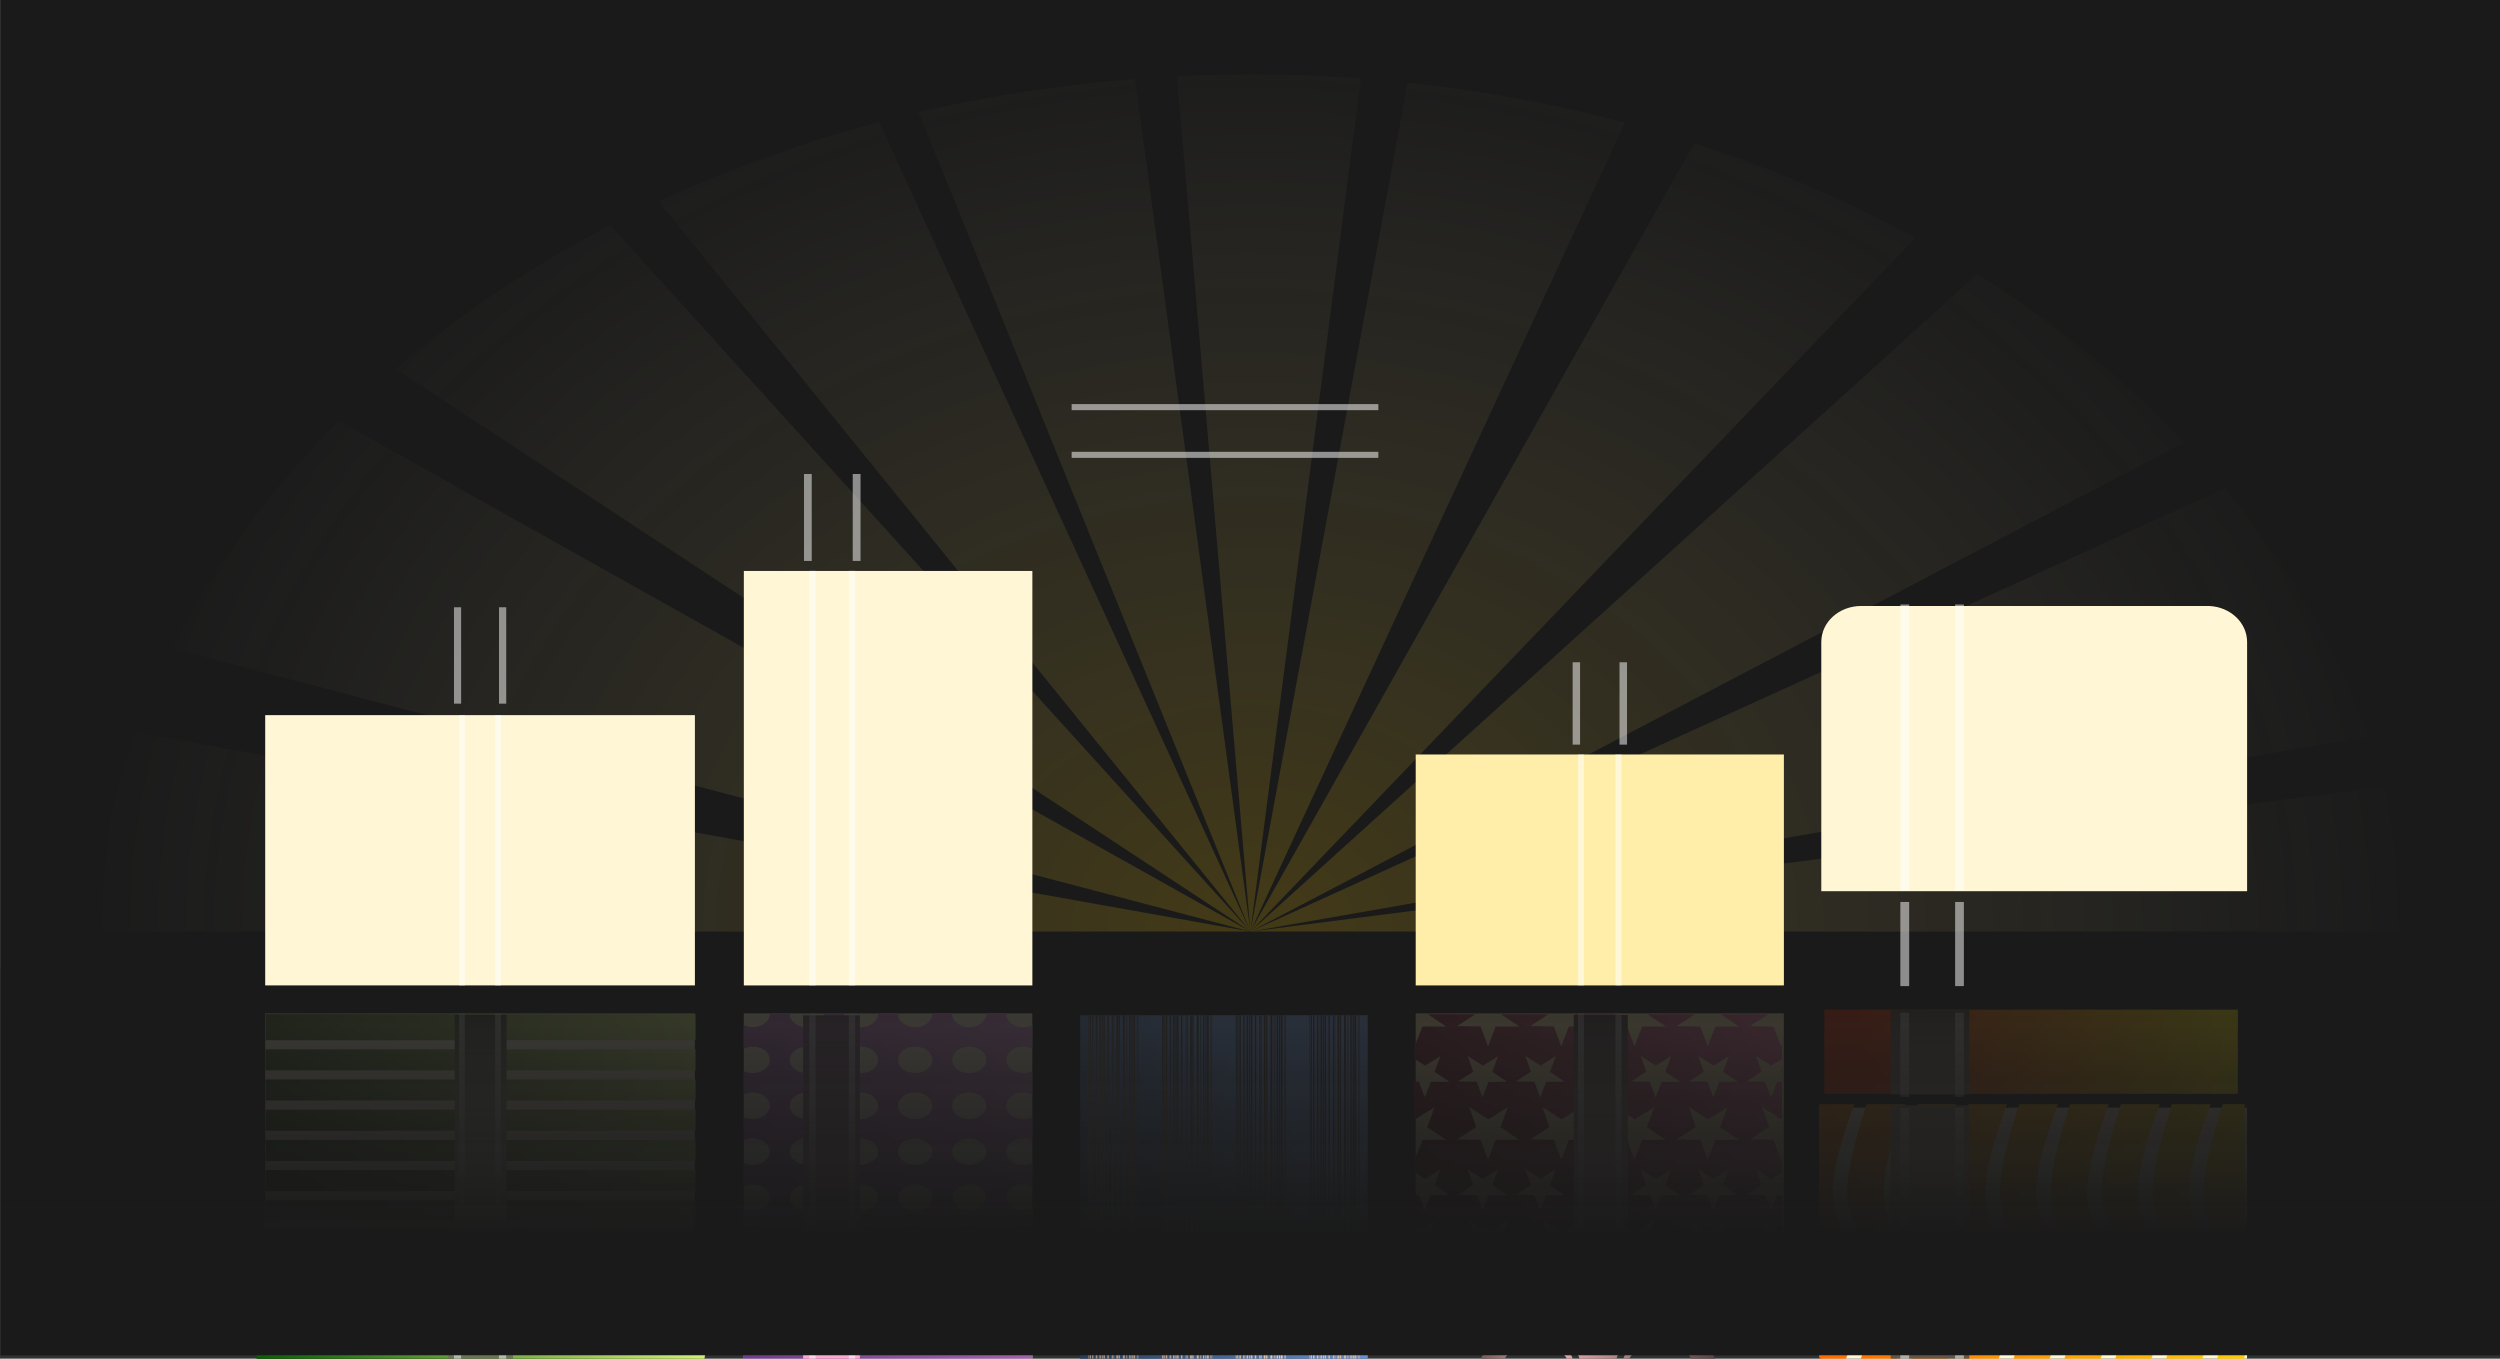 <svg xmlns="http://www.w3.org/2000/svg" xmlns:xlink="http://www.w3.org/1999/xlink" viewBox="0 0 460 250"><rect x="0" y="0" width="460" height="250" fill="#333333" stroke="none"/><defs><linearGradient id="u" y2="450.3" xlink:href="#b" gradientUnits="userSpaceOnUse" x2="211.38" gradientTransform="matrix(1.281 0 0 .959 -6.435 133.4)" y1="514.72" x1="366.25"/><linearGradient id="m"><stop offset="0" stop-color="#80b3ff"/><stop offset="1" stop-color="#0b1728"/></linearGradient><linearGradient id="l"><stop offset="0" stop-color="#483e37"/><stop offset=".5" stop-color="#e9c6af"/><stop offset="1" stop-color="#483e37"/></linearGradient><linearGradient id="j"><stop offset="0" stop-color="#ff0"/><stop offset="1" stop-color="#f60"/></linearGradient><linearGradient id="k"><stop offset="0" stop-color="#e82e00"/><stop offset="1" stop-color="#ff0"/></linearGradient><linearGradient id="q"><stop offset="0" stop-color="#483737"/><stop offset=".358" stop-color="#e9afaf"/><stop offset="1" stop-color="#483737"/></linearGradient><linearGradient id="o"><stop offset="0" stop-color="#ff80b2"/><stop offset="1" stop-color="#500"/></linearGradient><linearGradient id="p"><stop offset="0" stop-color="#f59"/><stop offset="1" stop-color="maroon"/></linearGradient><linearGradient id="d"><stop offset="0" stop-color="#454837"/><stop offset=".42" stop-color="#efa"/><stop offset="1" stop-color="#454837"/></linearGradient><linearGradient id="c"><stop offset="0" stop-color="#454837"/><stop offset=".42" stop-color="#f6ffd5"/><stop offset="1" stop-color="#454837"/></linearGradient><linearGradient id="a"><stop offset="0" stop-color="#e5ff80"/><stop offset="1" stop-color="#112b00"/></linearGradient><linearGradient id="b"><stop offset="0" stop-color="#e5ff80"/><stop offset="1" stop-color="#050"/></linearGradient><linearGradient id="i"><stop offset="0" stop-color="#5f475a"/><stop offset="1" stop-color="#fac"/></linearGradient><linearGradient id="g"><stop offset="0" stop-color="#453748"/><stop offset=".307" stop-color="#fac"/><stop offset="1" stop-color="#00112b"/></linearGradient><linearGradient id="h"><stop offset="0" stop-color="#025"/><stop offset=".412" stop-color="#fac"/><stop offset="1" stop-color="#6c5367"/></linearGradient><linearGradient id="e"><stop offset="0" stop-color="#f1a0e5"/><stop offset="1" stop-color="#603080"/></linearGradient><linearGradient id="f"><stop offset="0" stop-color="#fae"/><stop offset="1" stop-color="#205"/></linearGradient><linearGradient id="O" y2="562.8" xlink:href="#q" gradientUnits="userSpaceOnUse" x2="428.67" gradientTransform="matrix(1.274 0 0 1.177 583.74 88.046)" y1="516.61" x1="309.16"/><linearGradient id="N" y2="611.16" xlink:href="#q" gradientUnits="userSpaceOnUse" x2="290.17" gradientTransform="matrix(1.508 0 0 1.399 841.44 128.7)" y1="450.28" x1="290.17"/><linearGradient id="M" y2="754.36" xlink:href="#p" gradientUnits="userSpaceOnUse" x2="930.49" gradientTransform="translate(1.053)" y1="807.41" x1="1163.3"/><linearGradient id="L" y2="369.07" xlink:href="#o" gradientUnits="userSpaceOnUse" x2="952.07" y1="529.8" x1="1190.1"/><linearGradient id="t" y2="508.42" xlink:href="#a" gradientUnits="userSpaceOnUse" x2="306.25" gradientTransform="matrix(1.281 0 0 1.188 -104.77 32.933)" y1="608.98" x1="445.75"/><linearGradient id="n"><stop offset="0" stop-color="#80b3ff"/><stop offset="1" stop-color="#025"/></linearGradient><linearGradient id="v" y2="611.16" xlink:href="#c" gradientUnits="userSpaceOnUse" x2="290.17" y1="450.28" x1="290.17"/><linearGradient id="w" y2="574.46" xlink:href="#d" gradientUnits="userSpaceOnUse" x2="448.5" gradientTransform="translate(0 52.049)" y1="510.68" x1="306.05"/><linearGradient id="x" y2="1519.6" xlink:href="#e" gradientUnits="userSpaceOnUse" x2="746.11" y1="1583.3" x1="790.44"/><linearGradient id="y" y2="458.18" xlink:href="#f" gradientUnits="userSpaceOnUse" x2="157.25" gradientTransform="matrix(.304 0 0 .264 680.28 1385.6)" y1="494.65" x1="370.82"/><linearGradient id="z" y2="611.16" xlink:href="#g" gradientUnits="userSpaceOnUse" x2="290.17" gradientTransform="matrix(1.478 0 0 1.277 101.42 -74.785)" y1="450.28" x1="290.17"/><linearGradient id="A" y2="611.16" xlink:href="#h" gradientUnits="userSpaceOnUse" x2="290.17" gradientTransform="matrix(1.528 0 0 2.172 87.11 -516.09)" y1="450.28" x1="290.17"/><linearGradient id="B" y2="560.95" xlink:href="#i" gradientUnits="userSpaceOnUse" x2="425.62" gradientTransform="matrix(.719 0 0 .874 266.89 5.55)" y1="510.61" x1="305.48"/><linearGradient id="C" y2="1544.5" xlink:href="#j" gradientUnits="userSpaceOnUse" x2="1033.7" gradientTransform="translate(-37.32 1.12)" y1="1570.9" x1="1100.8"/><linearGradient id="D" y2="815.69" xlink:href="#k" gradientUnits="userSpaceOnUse" x2="27.257" gradientTransform="matrix(.226 0 0 .219 -1054.9 1407.1)" y1="770.06" x1="230.91"/><linearGradient id="E" y2="509.29" xlink:href="#l" gradientUnits="userSpaceOnUse" x2="302.39" gradientTransform="matrix(-.185 0 0 .208 1077.1 1428.2)" y1="582.23" x1="368.49"/><linearGradient id="F" y2="611.16" xlink:href="#l" gradientUnits="userSpaceOnUse" x2="290.17" gradientTransform="matrix(-.503 0 0 -.242 1155.4 1241.6)" y1="450.28" x1="290.17"/><linearGradient id="G" y2="449.4" xlink:href="#m" gradientUnits="userSpaceOnUse" x2="-17.349" gradientTransform="matrix(.179 0 0 .2 860.05 1423.9)" y1="661.48" x1="208.28"/><linearGradient id="H" y2="1118.4" xlink:href="#l" gradientUnits="userSpaceOnUse" x2="889.5" y1="1062.1" x1="859.33"/><linearGradient id="I" y2="518.83" xlink:href="#l" gradientUnits="userSpaceOnUse" x2="275.53" gradientTransform="matrix(.393 0 0 .388 292.41 473.66)" y1="561.18" x1="428.51"/><linearGradient id="J" y2="443.19" xlink:href="#n" gradientUnits="userSpaceOnUse" x2="-25.475" gradientTransform="translate(404.49 566.12) scale(.315)" y1="478.69" x1="208.98"/><linearGradient id="K" y2="605.53" xlink:href="#l" gradientUnits="userSpaceOnUse" x2="-10.154" gradientTransform="matrix(.315 0 0 .331 400.74 500.61)" y1="682.4" x1="314.72"/><linearGradient id="Q" y2="1420.6" gradientUnits="userSpaceOnUse" x2="819.84" y1="1602.4" x1="819.84"><stop offset="0" stop-color="#1a1a1a"/><stop offset="1" stop-color="#1a1a1a" stop-opacity=".367"/></linearGradient><clipPath id="r" clipPathUnits="userSpaceOnUse"><path opacity=".327" fill="#9f5" d="M616.53 1378.6h455.56v245.24H616.53z"/></clipPath><clipPath id="s" clipPathUnits="userSpaceOnUse"><path transform="scale(1 -1)" opacity=".327" fill="#9f5" d="M616.53-1764.9h455.56v245.24H616.53z"/></clipPath><clipPath id="P" clipPathUnits="userSpaceOnUse"><path opacity=".327" fill="#9f5" d="M616.53 1378.6h455.56v245.24H616.53z"/></clipPath><clipPath id="S" clipPathUnits="userSpaceOnUse"><path opacity=".327" fill="#9f5" d="M616.53 1414.3h455.56v245.24H616.53z"/></clipPath><radialGradient id="R" gradientUnits="userSpaceOnUse" cy="1811.4" cx="851.59" gradientTransform="matrix(1.004 0 0 .811 -3.543 207.89)" r="210.84"><stop offset="0" stop-color="#fc0"/><stop offset="1" stop-color="#f4eed7" stop-opacity="0"/></radialGradient></defs><path d="M604.62 1356.3h479.37v357.14H604.62V1356.3z" transform="matrix(1.01 0 0 1.019 -622.548 -1405.32)" clip-path="url(#r)" fill="#1a1a1a"/><g transform="matrix(1.01 0 0 -1.019 -622.548 1799.092)" clip-path="url(#s)"><path d="M664.689 1533.76v48.797h78.283v-48.798H664.69z" fill="#fff6d5"/><path d="M288.79 565.44c-6.917 0-13.128 2.526-17.57 6.536h188.03c-4.443-4.019-10.645-6.536-17.57-6.536H288.79zm-21.493 11.141c-1.896 3.043-3.002 6.563-3.002 10.287v27.258h201.84v-27.258c0-3.723-1.065-7.243-2.962-10.287h-195.88zm-2.922 10.658h201.72v4.568h-201.72v-4.568zm0 15.263h201.72v4.568h-201.72v-4.568zm4.363 17.491v11.995h192.95v-11.995h-192.95zm0 16.6v10.658h192.95v-10.658h-192.95zm0 15.263v10.658h192.95v-10.658h-192.95zm0 15.263v10.658h192.95v-10.658h-192.95zm0 15.263v10.658h192.95v-10.658h-192.95zm0 15.263v10.658h192.95v-10.658h-192.95zm0 15.263v10.658h192.95v-10.658h-192.95zm0 15.263v10.658h192.95v-10.658h-192.95zm0 15.263v13.183h192.95v-13.183h-192.95z" fill="url(#t)" transform="matrix(.406 0 0 .357 555.656 1312.311)"/><path d="M288.79 565.44c-13.555 0-24.495 9.572-24.495 21.428v27.258h201.84v-27.258c0-11.856-10.94-21.428-24.495-21.428H288.79z" fill="url(#u)" transform="matrix(.406 0 0 .357 555.656 1312.311)"/><path d="M278.81 450.28v41h22.719v-41H278.81zm2.281 45.906v114.97h18.188v-114.97h-18.188z" transform="matrix(.52 0 0 .424 553.048 1323.15)" fill="url(#v)"/><path d="M699.084 1514.28v17.404h1.299v-17.403h-1.3zm8.2 0v17.404h1.316v-17.403h-1.316zm-7.259 19.487v48.801h1.04v-48.801h-1.04zm6.56 0v48.801h1.056v-48.801h-1.055z" opacity=".5" fill="#fff"/><path d="M319.66 562.66c-.227 0-.44.009-.666.025a7.957 7.957 0 00-3.11.839c-3.543 1.811-6.654 5.679-8.119 10.044-3.044 9.072-3.052 20.373 0 29.44 1.466 4.355 3.613 9.995 8.12 9.995h29.49c4.505 0 8.143-4.448 8.143-9.994 0 0 1.303-13.921-1.53-19.397-5.74-11.094-17.283-16.615-27.59-20.088-1.495-.504-3.146-.865-4.738-.864zm91.358.025c-1.457.052-2.951.378-4.319.839-10.307 3.473-21.85 8.993-27.59 20.088-2.833 5.476-1.53 19.397-1.53 19.397 0 5.546 3.638 9.994 8.144 9.994h29.49c4.506 0 6.654-5.64 8.12-9.994 3.051-9.068 3.044-20.37 0-29.441-1.466-4.365-4.576-8.233-8.12-10.044-1.31-.67-2.738-.891-4.195-.84zM327.532 576.8c1.093 0 2.206.237 3.233.567 7.076 2.28 15.012 5.896 18.953 13.178 1.945 3.595 1.036 12.734 1.036 12.734 0 3.64-2.483 6.565-5.577 6.565h-20.236c-3.093 0-4.571-3.706-5.577-6.565-2.095-5.952-2.09-13.368 0-19.323 1.006-2.865 3.144-5.4 5.577-6.589a5.587 5.587 0 012.122-.543c.155-.01.313-.024.47-.024zm76.033 0c.156 0 .314.014.469.024a5.587 5.587 0 012.122.543c2.433 1.19 4.572 3.724 5.577 6.59 2.09 5.954 2.096 13.37 0 19.322-1.006 2.859-2.483 6.565-5.577 6.565H385.92c-3.093 0-5.577-2.924-5.577-6.565 0 0-.909-9.14 1.036-12.734 3.941-7.282 11.852-10.898 18.928-13.178 1.027-.33 2.165-.568 3.258-.567zm-45.087 4.368c-1.848 0-3.465 1.003-4.491 2.566.428.637.83 1.293 1.209 1.974 2.833 5.089 1.555 18.015 1.555 18.015 0 2.738-1.008 5.19-2.641 6.886 1.03 1.467 2.586 2.393 4.368 2.393h14.116c1.789 0 3.387-.915 4.417-2.393-1.632-1.697-2.665-4.148-2.665-6.886 0 0-1.303-12.927 1.53-18.015.383-.687.802-1.331 1.234-1.974-1.026-1.563-2.668-2.566-4.516-2.566h-14.116z" fill="url(#w)" transform="matrix(.406 0 0 .357 555.52 1293.5)"/><g transform="translate(-124.21 -275.82) scale(1.174)"><rect ry="0" height="63.748" width="44.773" y="1519.2" x="746.25" fill="#fff6d5"/><path d="M750.29 1519.2c.002.029 0 .058 0 .088 0 1.121-1.186 2.027-2.647 2.027-.515 0-.99-.116-1.397-.311v3.623a3.236 3.236 0 011.397-.311c1.461 0 2.647.913 2.647 2.034s-1.186 2.027-2.647 2.027c-.514 0-.991-.108-1.397-.303v3.615a3.236 3.236 0 011.397-.311c1.461 0 2.647.914 2.647 2.035s-1.186 2.027-2.647 2.027c-.514 0-.991-.109-1.397-.304v3.615a3.236 3.236 0 011.397-.31c1.461 0 2.647.913 2.647 2.034s-1.186 2.027-2.647 2.027c-.514 0-.991-.108-1.397-.303v3.623a3.254 3.254 0 011.397-.304c1.461 0 2.647.898 2.647 2.02 0 1.12-1.186 2.026-2.647 2.026-.514 0-.991-.108-1.397-.303v3.623a3.232 3.232 0 011.397-.303c1.461 0 2.647.906 2.647 2.027 0 1.12-1.186 2.027-2.647 2.027-.514 0-.991-.109-1.397-.304v3.615a3.234 3.234 0 011.397-.303c1.461 0 2.647.906 2.647 2.027s-1.186 2.035-2.647 2.035c-.514 0-.991-.116-1.397-.311v3.615a3.234 3.234 0 011.397-.304c1.461 0 2.647.906 2.647 2.027s-1.186 2.035-2.647 2.035c-.514 0-.991-.116-1.397-.311v3.615a3.234 3.234 0 011.397-.303c1.461 0 2.647.906 2.647 2.027s-1.186 2.035-2.647 2.035c-.514 0-.991-.117-1.397-.312v3.631a3.223 3.223 0 011.397-.311c1.461 0 2.647.906 2.647 2.027v.08h3.113c-.002-.03-.01-.058-.01-.088 0-1.121 1.186-2.027 2.646-2.027s2.647.906 2.647 2.027c0 .03.002.059 0 .088h3.113c-.001-.027-.01-.053-.01-.08 0-1.121 1.186-2.027 2.646-2.027s2.647.906 2.647 2.027v.08h3.113c-.002-.03-.01-.058-.01-.088 0-1.121 1.186-2.027 2.646-2.027s2.647.906 2.647 2.027c0 .03.002.059 0 .088h3.113c-.001-.027-.01-.053-.01-.08 0-1.121 1.186-2.027 2.646-2.027s2.647.906 2.647 2.027v.08h3.113c-.002-.03-.01-.058-.01-.088 0-1.121 1.186-2.027 2.646-2.027.516 0 .991.116 1.398.311v-3.623a3.236 3.236 0 01-1.398.312c-1.46 0-2.646-.914-2.646-2.035s1.186-2.027 2.646-2.027c.514 0 .992.108 1.398.303v-3.615a3.236 3.236 0 01-1.398.311c-1.46 0-2.646-.914-2.646-2.035s1.186-2.027 2.646-2.027c.514 0 .992.109 1.398.304v-3.615a3.237 3.237 0 01-1.398.31c-1.46 0-2.646-.913-2.646-2.034s1.186-2.027 2.646-2.027c.514 0 .992.109 1.398.303v-3.623a3.234 3.234 0 01-1.398.304c-1.46 0-2.646-.906-2.646-2.027s1.186-2.02 2.646-2.02c.514 0 .992.11 1.398.304v-3.623a3.232 3.232 0 01-1.398.303c-1.46 0-2.646-.906-2.646-2.027 0-1.12 1.186-2.027 2.646-2.027.514 0 .992.109 1.398.304v-3.615a3.234 3.234 0 01-1.398.303c-1.46 0-2.646-.906-2.646-2.027s1.186-2.035 2.646-2.035c.514 0 .992.116 1.398.311v-3.615a3.234 3.234 0 01-1.398.304c-1.46 0-2.646-.906-2.646-2.027s1.186-2.035 2.646-2.035c.514 0 .992.116 1.398.311v-3.615a3.234 3.234 0 01-1.398.303c-1.46 0-2.646-.906-2.646-2.027s1.186-2.034 2.646-2.034c.514 0 .992.116 1.398.31v-3.63a3.223 3.223 0 01-1.398.311c-1.46 0-2.646-.906-2.646-2.027 0-.027.009-.053.01-.08h-3.113c.002.03 0 .058 0 .088 0 1.121-1.186 2.027-2.647 2.027s-2.646-.906-2.646-2.027c0-.03.008-.058.01-.088h-3.113v.08c0 1.121-1.186 2.027-2.647 2.027s-2.646-.906-2.646-2.027c0-.027.009-.053.01-.08h-3.113c.002.03 0 .058 0 .088 0 1.121-1.186 2.027-2.647 2.027s-2.646-.906-2.646-2.027c0-.03.008-.058.01-.088h-3.113v.08c0 1.121-1.186 2.027-2.647 2.027s-2.646-.906-2.646-2.027c0-.027.009-.053.01-.08h-3.113zm5.75 5.115c1.46 0 2.646.914 2.646 2.035s-1.186 2.027-2.647 2.027-2.646-.906-2.646-2.027 1.186-2.035 2.646-2.035zm8.396 0c1.46 0 2.646.914 2.646 2.035s-1.186 2.027-2.646 2.027-2.647-.906-2.647-2.027 1.186-2.035 2.647-2.035zm8.396 0c1.46 0 2.646.914 2.646 2.035s-1.186 2.027-2.646 2.027-2.647-.906-2.647-2.027 1.186-2.035 2.647-2.035zm8.396 0c1.46 0 2.646.914 2.646 2.035s-1.186 2.027-2.646 2.027-2.647-.906-2.647-2.027 1.186-2.035 2.647-2.035zm-25.188 7.062c1.46 0 2.646.914 2.646 2.035s-1.186 2.027-2.646 2.027-2.647-.906-2.647-2.027 1.186-2.034 2.647-2.034zm8.396 0c1.46 0 2.647.914 2.647 2.035s-1.186 2.027-2.647 2.027-2.647-.906-2.647-2.027 1.186-2.034 2.647-2.034zm8.396 0c1.46 0 2.647.914 2.647 2.035s-1.186 2.027-2.647 2.027-2.647-.906-2.647-2.027 1.186-2.034 2.647-2.034zm8.396 0c1.46 0 2.647.914 2.647 2.035s-1.186 2.027-2.647 2.027-2.647-.906-2.647-2.027 1.186-2.034 2.647-2.034zm-25.188 7.063c1.46 0 2.647.914 2.647 2.035s-1.186 2.027-2.647 2.027-2.647-.906-2.647-2.027 1.186-2.035 2.647-2.035zm8.396 0c1.46 0 2.647.914 2.647 2.035s-1.186 2.027-2.647 2.027-2.647-.906-2.647-2.027 1.186-2.035 2.647-2.035zm8.396 0c1.46 0 2.647.914 2.647 2.035s-1.186 2.027-2.647 2.027-2.646-.906-2.646-2.027 1.186-2.035 2.646-2.035zm8.396 0c1.461 0 2.647.914 2.647 2.035s-1.186 2.027-2.647 2.027-2.646-.906-2.646-2.027 1.186-2.035 2.646-2.035zm-25.188 7.07c1.461 0 2.647.906 2.647 2.027s-1.186 2.027-2.647 2.027-2.646-.906-2.646-2.027c0-1.12 1.186-2.027 2.646-2.027zm16.792 0c1.461 0 2.647.906 2.647 2.027s-1.186 2.027-2.647 2.027-2.646-.906-2.646-2.027c0-1.12 1.186-2.027 2.646-2.027zm-8.396.01c1.46 0 2.647.898 2.647 2.019s-1.186 2.027-2.647 2.027-2.646-.906-2.646-2.027 1.186-2.019 2.646-2.019zm16.792 0c1.46 0 2.647.898 2.647 2.019s-1.186 2.027-2.647 2.027-2.646-.906-2.646-2.027 1.186-2.019 2.646-2.019zm-25.188 7.062c1.46 0 2.647.898 2.647 2.02s-1.186 2.026-2.647 2.026-2.646-.906-2.646-2.027 1.186-2.019 2.646-2.019zm8.396 0c1.461 0 2.647.906 2.647 2.027s-1.186 2.027-2.647 2.027-2.646-.906-2.646-2.027c0-1.12 1.186-2.027 2.646-2.027zm8.396 0c1.461 0 2.647.898 2.647 2.02s-1.186 2.026-2.647 2.026-2.646-.906-2.646-2.027 1.186-2.019 2.646-2.019zm8.397 0c1.46 0 2.646.906 2.646 2.027s-1.186 2.027-2.646 2.027-2.647-.906-2.647-2.027c0-1.12 1.186-2.027 2.647-2.027zm-25.188 7.063c1.46 0 2.646.906 2.646 2.027s-1.186 2.035-2.646 2.035-2.647-.914-2.647-2.035 1.186-2.027 2.647-2.027zm8.396 0c1.46 0 2.646.906 2.646 2.027s-1.186 2.035-2.646 2.035-2.647-.914-2.647-2.035 1.186-2.027 2.647-2.027zm8.396 0c1.46 0 2.646.906 2.646 2.027s-1.186 2.035-2.646 2.035-2.647-.914-2.647-2.035 1.186-2.027 2.647-2.027zm8.396 0c1.46 0 2.647.906 2.647 2.027s-1.186 2.035-2.647 2.035-2.647-.914-2.647-2.035 1.186-2.027 2.647-2.027zm-25.188 7.062c1.46 0 2.647.906 2.647 2.027s-1.186 2.035-2.647 2.035-2.647-.914-2.647-2.035 1.186-2.027 2.647-2.027zm8.396 0c1.46 0 2.647.906 2.647 2.027s-1.186 2.035-2.647 2.035-2.647-.914-2.647-2.035 1.186-2.027 2.647-2.027zm8.396 0c1.46 0 2.647.906 2.647 2.027s-1.186 2.035-2.647 2.035-2.647-.914-2.647-2.035 1.186-2.027 2.647-2.027zm8.396 0c1.46 0 2.647.906 2.647 2.027s-1.186 2.035-2.647 2.035-2.647-.914-2.647-2.035 1.186-2.027 2.647-2.027zm-25.188 7.062c1.46 0 2.647.906 2.647 2.027s-1.186 2.035-2.647 2.035-2.647-.914-2.647-2.035 1.186-2.027 2.647-2.027zm8.396 0c1.46 0 2.647.906 2.647 2.027s-1.186 2.035-2.647 2.035-2.646-.914-2.646-2.035 1.186-2.027 2.646-2.027zm8.396 0c1.461 0 2.647.906 2.647 2.027s-1.186 2.035-2.647 2.035-2.646-.914-2.646-2.035 1.186-2.027 2.646-2.027zm8.396 0c1.461 0 2.647.906 2.647 2.027s-1.186 2.035-2.647 2.035-2.646-.914-2.646-2.035 1.186-2.027 2.646-2.027z" fill="url(#x)"/><path d="M750.47 1504.3c-3.223 0-5.824.95-5.824 4.206v9.169h47.987v-9.169c0-3.257-2.6-4.206-5.823-4.206h-36.34z" fill="url(#y)"/><path d="M513.36 500.16v52.351h33.566V500.16H513.36z" fill="url(#z)" transform="matrix(.317 0 0 .255 591.806 1376.569)"/><path d="M755.585 1504.285v13.374h1.2v-13.374h-1.2zm7.564 0v13.374h1.21v-13.374h-1.21z" opacity=".5" fill="#fff"/><g><path d="M516.5 561.46v249.67h27.783V561.46H516.5z" fill="url(#A)" transform="matrix(.317 0 0 .255 591.727 1375.81)"/><path d="M756.41 1519.181v63.761h.98v-63.76h-.98zm6.136 0v63.761h.99v-63.76h-.99z" opacity=".5" fill="#fff"/></g><path d="M496.86 452.06a5.67 5.67 0 00-.48.022 4.96 4.96 0 00-2.236.733c-2.55 1.584-4.788 4.967-5.842 8.783-2.19 7.933-2.195 17.815 0 25.745 1.055 3.808 2.6 8.74 5.842 8.74h21.217c3.241 0 5.859-3.89 5.859-8.74 0 0 .937-12.173-1.101-16.962-4.13-9.701-12.434-14.529-19.85-17.566-1.075-.44-2.263-.756-3.408-.755zm65.727.022c-1.048.045-2.123.33-3.107.733-7.415 3.038-15.72 7.865-19.849 17.566-2.038 4.789-1.1 16.962-1.1 16.962 0 4.85 2.616 8.74 5.858 8.74h21.217c3.242 0 4.787-4.932 5.841-8.74 2.196-7.93 2.19-17.812 0-25.745-1.054-3.816-3.292-7.199-5.84-8.783-.943-.585-1.97-.78-3.02-.734zm-60.063 12.344c.786 0 1.587.207 2.326.496 5.09 1.994 10.8 5.156 13.635 11.524 1.4 3.143.745 11.135.745 11.135 0 3.183-1.786 5.74-4.012 5.74h-14.559c-2.226 0-3.289-3.24-4.013-5.74-1.507-5.205-1.503-11.69 0-16.897.724-2.505 2.263-4.722 4.013-5.762a3.466 3.466 0 011.527-.475c.111-.009.225-.021.337-.021zm54.701 0c.112 0 .226.012.337.021a3.466 3.466 0 011.527.475c1.75 1.04 3.29 3.256 4.013 5.762 1.504 5.207 1.507 11.692 0 16.897-.724 2.5-1.787 5.74-4.013 5.74H544.53c-2.225 0-4.012-2.557-4.012-5.74 0 0-.654-7.992.745-11.135 2.836-6.368 8.527-9.53 13.618-11.524.74-.29 1.558-.497 2.344-.496zm-32.437 3.82c-1.33 0-2.493.876-3.231 2.244.308.557.597 1.13.87 1.726 2.038 4.45 1.118 15.753 1.118 15.753 0 2.394-.725 4.538-1.9 6.02.742 1.285 1.861 2.094 3.143 2.094h10.156c1.287 0 2.437-.8 3.178-2.093-1.175-1.483-1.918-3.627-1.918-6.021 0 0-.937-11.304 1.101-15.753.276-.601.577-1.165.888-1.726-.738-1.368-1.92-2.245-3.25-2.245h-10.155z" fill="url(#B)" transform="matrix(.317 0 0 .255 591.89 1376.3)"/></g><g><path d="M1018.855 1514.046c3.852.174 6.894 3.01 6.894 6.499v44.995h-77.574v-44.995c0-3.6 3.242-6.5 7.27-6.5h63.41z" fill="#fff6d5"/><path d="M1041.7 1546c2.462.095 4.407 1.643 4.407 3.545v24.537h-2.557c-1.049-2.684-2.27-6.34-2.236-8.77.046-3.376 3.192-6.277 3.212-9.653.017-2.825-1.926-7.49-2.906-9.659h.08zm-1.981 0c1.11 2.158 3.313 6.8 3.321 9.659.01 3.4-3.436 6.252-3.46 9.652-.016 2.454 1.36 6.096 2.543 8.77h-4.502c-1.049-2.683-2.27-6.339-2.236-8.77.046-3.376 3.192-6.276 3.212-9.652.017-2.825-1.926-7.491-2.906-9.659h4.028zm-5.929 0c1.11 2.158 3.313 6.8 3.321 9.659.01 3.4-3.429 6.252-3.452 9.652-.017 2.454 1.355 6.096 2.535 8.77h-4.502c-1.049-2.683-2.27-6.339-2.236-8.77.046-3.376 3.192-6.276 3.212-9.652.017-2.825-1.926-7.491-2.906-9.659h4.028zm-5.929 0c1.113 2.158 3.32 6.8 3.329 9.659.01 3.4-3.437 6.252-3.46 9.652-.017 2.454 1.355 6.096 2.535 8.77h-4.502c-1.046-2.683-2.262-6.339-2.228-8.77.046-3.376 3.184-6.276 3.205-9.652.017-2.825-1.921-7.491-2.9-9.659h4.021zm-5.929 0c1.113 2.158 3.32 6.8 3.329 9.659.01 3.4-3.436 6.252-3.46 9.652-.017 2.454 1.36 6.096 2.542 8.77h-4.508c-1.047-2.683-2.263-6.339-2.23-8.77.047-3.376 3.192-6.276 3.213-9.652.017-2.825-1.926-7.491-2.906-9.659h4.02zm-5.921 0c1.11 2.158 3.313 6.8 3.321 9.659.01 3.4-3.436 6.252-3.46 9.652-.017 2.454 1.36 6.096 2.542 8.77h-4.5c-1.05-2.683-2.27-6.339-2.237-8.77.046-3.376 3.192-6.276 3.212-9.652.017-2.825-1.926-7.491-2.906-9.659h4.028zm-5.93 0c1.111 2.158 3.314 6.8 3.322 9.659.01 3.4-3.429 6.252-3.452 9.652-.017 2.454 1.355 6.096 2.534 8.77h-4.5c-1.05-2.683-2.27-6.339-2.237-8.77.046-3.376 3.192-6.276 3.212-9.652.017-2.825-1.926-7.491-2.906-9.659h4.028zm-5.928 0c1.113 2.158 3.32 6.8 3.329 9.659.01 3.4-3.437 6.252-3.46 9.652-.017 2.454 1.355 6.096 2.535 8.77h-4.502c-1.049-2.683-2.27-6.339-2.236-8.77.046-3.376 3.192-6.276 3.212-9.652.017-2.795-1.874-7.38-2.862-9.577.322-.053.655-.082.998-.082h2.986zm-5.616.615c1.166 2.328 3.008 6.418 3.016 9.044.01 3.4-3.437 6.252-3.46 9.652-.017 2.454 1.36 6.096 2.542 8.77h-4.115v-24.536c0-1.218.798-2.293 2.017-2.93z" fill="url(#C)" transform="matrix(1.564 0 0 1.834 -610.78 -1320.7)"/><path transform="matrix(-1.564 0 0 1.834 -610.78 -1320.7)" fill="url(#D)" d="M-1045.3 1575.1h48.161v8.289h-48.161z"/><path d="M1018 1534.3c.042 0 .081 0 .123.01.2.015.393.07.574.174.655.377 1.23 1.18 1.5 2.087.562 1.884.563 4.232 0 6.116-.27.904-.667 2.076-1.5 2.076h-5.446c-.832 0-1.504-.924-1.504-2.076 0 0-.24-2.892.283-4.03 1.06-2.304 3.192-3.451 5.095-4.173.276-.104.581-.18.875-.18zm-16.872.01c.27.011.545.079.798.174 1.903.722 4.035 1.869 5.095 4.173.523 1.138.282 4.03.282 4.03 0 1.152-.671 2.076-1.504 2.076h-5.446c-.832 0-1.228-1.172-1.5-2.076-.563-1.884-.561-4.232 0-6.116.271-.907.846-1.71 1.5-2.087a1.41 1.41 0 01.775-.174zm15.418 2.932c-.202 0-.407.05-.597.118-1.307.474-2.772 1.225-3.5 2.738-.36.747-.192 2.645-.192 2.645 0 .756.46 1.364 1.03 1.364h3.738c.57 0 .844-.77 1.03-1.364.387-1.236.386-2.777 0-4.014-.186-.595-.581-1.122-1.03-1.369a.948.948 0 00-.392-.113c-.03 0-.058-.01-.087-.01zm-14.042 0c-.029 0-.058 0-.087.01a.935.935 0 00-.392.113c-.45.247-.844.774-1.03 1.369-.386 1.237-.387 2.778 0 4.014.186.594.459 1.364 1.03 1.364h3.737c.572 0 1.03-.608 1.03-1.364 0 0 .168-1.899-.191-2.645-.728-1.513-2.189-2.264-3.496-2.738a1.8 1.8 0 00-.601-.118zm8.326.908c.342 0 .64.208.83.533a5.91 5.91 0 00-.223.41c-.524 1.057-.287 3.742-.287 3.742 0 .57.186 1.078.487 1.43-.19.306-.477.498-.807.498h-2.606c-.33 0-.626-.19-.816-.497.301-.353.492-.862.492-1.43 0 0 .24-2.686-.283-3.743a5.987 5.987 0 00-.227-.41c.19-.325.492-.533.834-.533h2.606z" fill="url(#E)" transform="matrix(1.564 0 0 1.834 -610.78 -1320.7)"/><path d="M1004.9 1093.5v28.219h9.156V1093.5h-9.156zm0 29.312v8.281h9.156v-8.281h-9.156z" transform="matrix(1.564 0 0 1.834 -610.84 -491.288)" fill="url(#F)"/><path d="M974.153 1565.478v-51.703h-1.594v51.703h1.594zm-9.966 0v-51.703h-1.61v51.703h1.61z" opacity=".5" fill="#fff"/><g><path d="M974.153 1567.489v15.191h-1.594v-15.191h1.594zm-9.966 0v15.191h-1.61v-15.191h1.61z" opacity=".5" fill="#fff"/></g></g><g><g transform="matrix(1.248 0 0 1.278 -255.245 -442.7)"><rect ry="0" height="70.259" width="41.98" y="1514.2" x="856.1" fill="url(#G)"/><path d="M857.31 1061.8v70.281h.094V1061.8h-.094zm.188 0v70.281h.187V1061.8h-.188zm.343 0v70.281h.188V1061.8h-.188zm.531 0v70.281h.188V1061.8h-.188zm.282 0v70.281h.062V1061.8h-.062zm.25 0v70.281h.218V1061.8h-.218zm.343 0v70.281h.157V1061.8h-.157zm.25 0v70.281h.22V1061.8h-.22zm.563 0v70.281h.219V1061.8h-.219zm.656 0v70.281h.156V1061.8h-.156zm.25 0v70.281h.094V1061.8h-.094zm.406 0v70.281h.282V1061.8h-.282zm.344 0v70.281h.188V1061.8h-.188zm.625 0v70.281h.281V1061.8h-.28zm.5 0v70.281h.094V1061.8h-.094zm.188 0v70.281h.03V1061.8h-.03zm.218 0v70.281h.22V1061.8h-.22zm.344 0v70.281h.188V1061.8h-.188zm.281 0v70.281h.25V1061.8h-.25zm.5 0v70.281h.063V1061.8h-.063zm.125 0v70.281h.094V1061.8h-.094zm3.563 0v70.281h.125V1061.8h-.125zm.188 0v70.281h.187V1061.8h-.188zm.343 0v70.281h.219V1061.8h-.219zm.563 0v70.281h.187V1061.8h-.187zm.281 0v70.281h.031V1061.8h-.031zm.219 0v70.281h.218V1061.8h-.218zm.343 0v70.281h.188V1061.8h-.188zm.25 0v70.281h.22V1061.8h-.22zm.563 0v70.281h.219V1061.8h-.219zm.688 0v70.281h.124V1061.8h-.125zm.218 0v70.281h.094V1061.8h-.094zm.438 0v70.281h.25V1061.8h-.25zm.312 0v70.281h.188V1061.8h-.188zm.656 0v70.281h.282V1061.8h-.282zm.47 0v70.281h.093V1061.8h-.094zm.187 0v70.281h.03V1061.8h-.03zm.25 0v70.281h.187V1061.8h-.187zm.343 0v70.281h.157V1061.8h-.157zm.25 0v70.281h.25V1061.8h-.25zm.5 0v70.281h.063V1061.8h-.063zm.157 0v70.281h.093V1061.8h-.093zm3.53 0v70.281h.126V1061.8h-.125zm.22 0v70.281h.156V1061.8h-.156zm.312 0v70.281h.219V1061.8h-.219zm.563 0v70.281h.187V1061.8h-.187zm.28 0v70.281h.032V1061.8h-.031zm.22 0v70.281h.218V1061.8h-.218zm.375 0v70.281h.156V1061.8h-.156zm.25 0v70.281h.218V1061.8h-.218zm.562 0v70.281h.219V1061.8h-.219zm.656 0v70.281h.157V1061.8h-.157zm.22 0v70.281h.124V1061.8h-.125zm.437 0v70.281h.25V1061.8h-.25zm.343 0v70.281h.188V1061.8h-.188zm.625 0v70.281h.282V1061.8h-.282zm.5 0v70.281h.094V1061.8h-.094zm.157 0v70.281h.062V1061.8h-.062zm.25 0v70.281h.218V1061.8h-.218zm.343 0v70.281h.157V1061.8h-.157zm.25 0v70.281h.282V1061.8h-.282zm.5 0v70.281h.063V1061.8h-.063zm.157 0v70.281h.093V1061.8h-.093zm3.562 0v70.281h.094V1061.8h-.094zm.188 0v70.281h.156V1061.8h-.156zm.312 0v70.281h.219V1061.8h-.219zm.563 0v70.281h.187V1061.8h-.187zm.28 0v70.281h.063V1061.8h-.062zm.25 0v70.281h.22V1061.8h-.22zm.345 0v70.281h.156V1061.8h-.156zm.25 0v70.281h.218V1061.8h-.218zm.562 0v70.281h.219V1061.8h-.219zm.656 0v70.281h.157V1061.8h-.157zm.25 0v70.281h.094V1061.8h-.094zm.407 0v70.281h.25V1061.8h-.25zm.343 0v70.281h.188V1061.8h-.188zm.625 0v70.281h.282V1061.8h-.282zm.5 0v70.281h.094V1061.8h-.094zm.188 0v70.281h.031V1061.8h-.031zm.219 0v70.281h.218V1061.8h-.218zm.343 0v70.281h.188V1061.8h-.188zm.25 0v70.281h.282V1061.8h-.282zm.532 0v70.281h.062V1061.8h-.062zm.125 0v70.281h.093V1061.8h-.093z" transform="translate(0 452.36)" fill="url(#H)"/></g><path d="M417.88 671.62c-.09 0-.173.004-.262.01-.424.029-.835.13-1.22.325-1.39.703-2.612 2.202-3.187 3.894-1.195 3.517-1.198 7.898 0 11.414.575 1.688 1.418 3.875 3.187 3.875h11.576c1.769 0 3.197-1.725 3.197-3.875 0 0 .511-5.397-.601-7.52-2.253-4.3-6.784-6.441-10.83-7.788-.587-.195-1.235-.335-1.86-.335zm35.86.01a6.152 6.152 0 00-1.695.325c-4.046 1.347-8.577 3.487-10.83 7.788-1.112 2.123-.6 7.52-.6 7.52 0 2.15 1.427 3.875 3.196 3.875h11.576c1.769 0 2.612-2.187 3.187-3.875 1.198-3.515 1.195-7.897 0-11.414-.575-1.692-1.796-3.191-3.187-3.894-.514-.26-1.075-.345-1.647-.325zm-32.77 5.473c.429 0 .866.091 1.269.22 2.778.884 5.893 2.285 7.44 5.109.763 1.393.406 4.936.406 4.936 0 1.412-.975 2.545-2.189 2.545h-7.943c-1.214 0-1.794-1.436-2.19-2.545-.822-2.307-.82-5.182 0-7.49.395-1.112 1.235-2.094 2.19-2.555.265-.128.541-.192.833-.21.06-.005.123-.01.184-.01zm29.845 0c.061 0 .123.006.184.01.292.018.569.082.833.21.955.461 1.795 1.444 2.19 2.555.82 2.308.822 5.183 0 7.49-.396 1.109-.976 2.546-2.19 2.546h-7.943c-1.214 0-2.19-1.134-2.19-2.545 0 0-.356-3.543.408-4.937 1.546-2.823 4.652-4.225 7.43-5.109.402-.128.849-.22 1.278-.22zm-17.698 1.693c-.726 0-1.36.389-1.763.995.168.247.326.501.475.765 1.112 1.973.61 6.985.61 6.985 0 1.061-.396 2.011-1.037 2.669.405.569 1.016.928 1.715.928h5.54c.703 0 1.33-.355 1.735-.928-.641-.658-1.047-1.608-1.047-2.67 0 0-.511-5.01.601-6.984.15-.266.315-.516.484-.765-.402-.606-1.047-.995-1.772-.995h-5.541z" fill="url(#I)" transform="matrix(.811 0 0 .874 486.153 864.57)"/><path d="M409.8 692.66c-4.628 0-8.364-.048-8.364 5.876v18.45h68.92v-18.45c0-5.924-3.736-5.876-8.364-5.876H409.8z" fill="url(#J)" transform="matrix(.811 0 0 .874 486.153 864.57)"/><path d="M470.35 700.16h-68.919v13.824h68.919V700.16z" fill="url(#K)" transform="matrix(.811 0 0 .874 486.153 864.57)"/><path d="M811.605 1477.591v1.094h55.876v-1.094h-55.876zm0 8.616v1.093h55.876v-1.093h-55.876z" opacity=".519" fill="#fff"/></g><g><path d="M874.288 1540.858v41.7h67.072v-41.7h-67.072z" fill="#fea"/><path d="M967.16 366.22l-4.063 3.063 4.47 13.875-11.939-8.344-.687.5v25.719l3.031-.063 3.594-10.938 3.719 10.906h11.53l-9.187 6.938 3.531 10.938-9.406-6.594-6.812 4.906v9.875l.437-1.344 4.75 13.812 14.625.032-11.656 8.78 4.469 13.876-11.938-8.344-.688.5v25.719l3.032-.063 3.593-10.938 3.72 10.906h11.53l-9.187 6.938 3.53 10.938-9.405-6.594-6.813 4.906V506l.438-1.343 4.75 13.812 14.625.03-11.312 8.532h29.312l-11.281-8.25 14.562-.25 4.562-13.875 4.75 13.812 14.594.031-11.28 8.531h29.312l-11.28-8.25 14.561-.25 4.563-13.875 4.75 13.812 14.594.032-11.281 8.53h29.312l-11.312-8.25 14.594-.25 4.562-13.874 4.75 13.812 14.594.03-11.312 8.532h29.344l-11.312-8.25 14.594-.25 4.563-13.875 4.75 13.812 14.562.031-11.281 8.532h29.344l-11.312-8.25 14.594-.25 4.562-13.875.625 1.812v-10.625l-6.625-4.625-9.312 6.75 3.344-11-9.25-6.781 11.5-.219 3.562-10.938 3.75 10.906h3.031v-25.812l-.437-.312-11.844 8.53 4.312-13.937-11.812-8.625 14.594-.25 4.563-13.875.625 1.812V416.84l-6.625-4.625-9.313 6.75 3.344-11-9.25-6.78 11.5-.22 3.563-10.938 3.75 10.906h3.03v-25.812l-.437-.312-11.844 8.531 4.313-13.938-4.375-3.187h-21.75l-4.063 3.062 4.469 13.875-11.97-8.344-11.811 8.531 4.281-13.938-4.375-3.187h-21.75l-4.062 3.062 4.468 13.875-11.969-8.343-11.78 8.53 4.25-13.937-4.376-3.188H1057.6l-4.062 3.063 4.469 13.875-11.97-8.344-11.811 8.531 4.25-13.938-4.375-3.187h-21.72l-4.062 3.062 4.469 13.875-11.97-8.344-11.811 8.532 4.25-13.938-4.375-3.188h-21.72zm30.031 23.812l3.75 10.906h11.469l-9.156 6.938 3.531 10.938-9.406-6.594-9.344 6.75 3.375-11-9.313-6.781 11.5-.22 3.594-10.937zm35.625 0l3.75 10.906h11.469l-9.156 6.938 3.531 10.938-9.406-6.594-9.313 6.75 3.344-11-9.312-6.781 11.5-.22 3.593-10.937zm35.625 0l3.75 10.906h11.5l-9.188 6.938 3.532 10.938-9.438-6.594-9.281 6.75 3.344-11-9.282-6.781 11.47-.22 3.593-10.937zm35.625 0l3.75 10.906h11.5l-9.188 6.938 3.532 10.938-9.438-6.594-9.312 6.75 3.375-11-9.282-6.781 11.47-.22 3.593-10.937zm35.625 0l3.75 10.906h11.5l-9.188 6.938 3.532 10.938-9.438-6.594-9.312 6.75 3.375-11-9.282-6.781 11.47-.22 3.593-10.937zm-184.75 17.312v3.375l.844-2.75-.844-.625zm227.16 0l-.719.531.719 2.22v-2.75zm-181.5 18.312l4.75 13.812 14.594.031-11.625 8.781 4.469 13.875-11.97-8.343-11.811 8.53 4.25-13.937-11.781-8.625 14.562-.25 4.562-13.875zm45.219 0l4.75 13.812 14.594.031-11.625 8.781 4.469 13.875-11.97-8.343-11.811 8.53 4.25-13.937-11.781-8.625 14.562-.25 4.562-13.875zm45.219 0l4.75 13.812 14.594.031-11.656 8.781 4.469 13.875-11.97-8.343-11.78 8.53 4.25-13.937-11.812-8.625 14.594-.25 4.562-13.875zm45.219 0l4.75 13.812 14.562.031-11.625 8.781 4.469 13.875-11.97-8.343-11.811 8.53 4.28-13.937-11.811-8.625 14.594-.25 4.562-13.875zm-139.06 43.375l3.75 10.906h11.469l-9.156 6.938 3.531 10.938-9.406-6.594-9.344 6.75 3.375-11-9.312-6.781 11.5-.22 3.593-10.937zm35.625 0l3.75 10.906h11.469l-9.156 6.938 3.531 10.938-9.406-6.594-9.313 6.75 3.344-11-9.312-6.781 11.5-.22 3.593-10.937zm35.625 0l3.75 10.906h11.5l-9.188 6.938 3.532 10.938-9.438-6.594-9.281 6.75 3.344-11-9.282-6.781 11.47-.22 3.593-10.937zm35.625 0l3.75 10.906h11.5l-9.188 6.938 3.532 10.938-9.438-6.594-9.312 6.75 3.375-11-9.281-6.781 11.469-.22 3.593-10.937zm35.625 0l3.75 10.906h11.5l-9.188 6.938 3.532 10.938-9.438-6.594-9.312 6.75 3.375-11-9.281-6.781 11.469-.22 3.593-10.937zm-184.75 17.312v3.375l.844-2.75-.844-.625zm227.16 0l-.719.531.719 2.22v-2.75z" transform="matrix(.295 0 0 .259 592.291 1445.9)" fill="url(#L)"/><path d="M960.38 754.36c-15.955 0-28.833 11.267-28.833 25.223v32.086h237.59v-32.086c0-13.956-12.878-25.223-28.833-25.223h-179.92z" fill="url(#M)" transform="matrix(.295 0 0 .259 597.659 1328.603)"/><g><path d="M1261.8 758.58v57.353h34.251V758.58H1261.8zm3.44 64.216v160.82h27.42v-160.82h-27.42z" fill="url(#N)" transform="matrix(.359 0 0 .259 448.861 1327.507)"/><path d="M902.878 1524.207v14.872h1.353v-14.872h-1.353zm8.538 0v14.872h1.37v-14.872h-1.37zm-7.558 16.651v41.701h1.082v-41.7h-1.082zm6.831 0v41.701h1.1v-41.7h-1.1z" opacity=".5" fill="#fff"/></g><path d="M990.84 689.09c-.29 0-.562.01-.849.03-1.377.086-2.71.396-3.96.987-4.512 2.132-8.474 6.685-10.34 11.823-3.877 10.679-3.886 23.98 0 34.656 1.867 5.125 4.602 11.765 10.34 11.765h37.558c5.74 0 10.372-5.237 10.372-11.765 0 0 1.66-16.387-1.948-22.833-7.31-13.06-22.011-19.557-35.138-23.646-1.905-.593-4.007-1.018-6.035-1.017zm116.35.03c-1.856.06-3.759.444-5.5.987-13.127 4.088-27.828 10.587-35.138 23.646-3.608 6.446-1.949 22.833-1.949 22.833 0 6.528 4.633 11.765 10.372 11.765h37.558c5.739 0 8.474-6.64 10.34-11.765 3.887-10.674 3.878-23.977 0-34.656-1.865-5.138-5.827-9.69-10.34-11.823-1.667-.788-3.487-1.05-5.343-.988zm-106.33 16.615c1.392 0 2.81.279 4.117.668 9.012 2.684 19.12 6.94 24.138 15.512 2.477 4.231 1.32 14.99 1.32 14.99 0 4.285-3.163 7.726-7.103 7.726H997.56c-3.94 0-5.821-4.362-7.103-7.727-2.668-7.006-2.662-15.736 0-22.746 1.281-3.372 4.005-6.356 7.103-7.756.859-.388 1.757-.582 2.703-.639.197-.012.398-.029.597-.029zm96.834 0c.199 0 .4.017.597.03.946.056 1.845.25 2.703.638 3.098 1.4 5.822 4.384 7.103 7.756 2.662 7.01 2.668 15.74 0 22.746-1.281 3.365-3.163 7.727-7.103 7.727h-25.772c-3.94 0-7.103-3.441-7.103-7.727 0 0-1.157-10.758 1.32-14.989 5.019-8.572 15.094-12.829 24.106-15.512 1.308-.389 2.757-.668 4.149-.668zm-57.421 5.142c-2.354 0-4.413 1.18-5.72 3.02.545.751 1.057 1.523 1.54 2.325 3.608 5.99 1.98 21.206 1.98 21.206 0 3.223-1.284 6.108-3.363 8.105 1.313 1.727 3.294 2.817 5.563 2.817h17.978c2.278 0 4.313-1.077 5.626-2.817-2.08-1.997-3.395-4.882-3.395-8.105 0 0-1.66-15.216 1.95-21.206a32.083 32.083 0 011.57-2.324c-1.306-1.84-3.397-3.021-5.751-3.021h-17.978z" fill="url(#O)" transform="matrix(.295 0 0 .259 597.97 1328.6)"/></g></g><path clip-path="url(#P)" transform="matrix(1.01 0 0 1.019 -622.548 -1405.32)" fill="url(#Q)" d="M604.62 1553.9h479.37v159.52H604.62z"/><path d="M851.59 1522c-4.531 0-9.04.126-13.5.344l13.375 154.41 20.125-154.03a275.755 275.755 0 00-20-.719zm-.125 154.75l68.219-146.06a262.446 262.446 0 00-39.562-7.219l-28.656 153.28zl121.12-125.25c-12.497-6.775-25.97-12.548-40.25-17.125l-80.875 142.38zl170.09-88.312c-10.82-11.34-23.48-21.576-37.656-30.406l-132.44 118.72zl203.56-35.25c-5.768-16.068-14.63-31.115-26.062-44.781l-177.5 80.031zh210.97c-.594-8.92-2.128-17.64-4.5-26.125l-206.47 26.125zl-203.09-35.938c-4.205 11.515-6.8 23.54-7.625 35.938h210.72zl-166.06-92.188c-12.545 12.362-22.821 26.17-30.375 41.031l196.44 51.156zl-116.62-127.53c-14.358 7.385-27.498 16.1-39.094 25.906l155.72 101.62zl-67.625-146.16c-14.121 3.698-27.584 8.503-40.188 14.313l107.81 131.84zl-21.031-153.94c-13.546 1.043-26.736 3.071-39.406 6l60.438 147.94z" opacity=".178" fill="url(#R)" transform="matrix(1.01 0 0 1.019 -629.9 -1537.2)"/><g clip-path="url(#S)" transform="matrix(1.01 0 0 1.019 -622.54 -1431.31)"><path d="M664.689 1533.76v48.797h78.283v-48.798H664.69z" fill="#fff6d5"/><path d="M288.79 565.44c-6.917 0-13.128 2.526-17.57 6.536h188.03c-4.443-4.019-10.645-6.536-17.57-6.536H288.79zm-21.493 11.141c-1.896 3.043-3.002 6.563-3.002 10.287v27.258h201.84v-27.258c0-3.723-1.065-7.243-2.962-10.287h-195.88zm-2.922 10.658h201.72v4.568h-201.72v-4.568zm0 15.263h201.72v4.568h-201.72v-4.568zm4.363 17.491v11.995h192.95v-11.995h-192.95zm0 16.6v10.658h192.95v-10.658h-192.95zm0 15.263v10.658h192.95v-10.658h-192.95zm0 15.263v10.658h192.95v-10.658h-192.95zm0 15.263v10.658h192.95v-10.658h-192.95zm0 15.263v10.658h192.95v-10.658h-192.95zm0 15.263v10.658h192.95v-10.658h-192.95zm0 15.263v10.658h192.95v-10.658h-192.95zm0 15.263v13.183h192.95v-13.183h-192.95z" fill="url(#t)" transform="matrix(.406 0 0 .357 555.656 1312.311)"/><path d="M288.79 565.44c-13.555 0-24.495 9.572-24.495 21.428v27.258h201.84v-27.258c0-11.856-10.94-21.428-24.495-21.428H288.79z" fill="url(#u)" transform="matrix(.406 0 0 .357 555.656 1312.311)"/><path d="M278.81 450.28v41h22.719v-41H278.81zm2.281 45.906v114.97h18.188v-114.97h-18.188z" transform="matrix(.52 0 0 .424 553.048 1323.15)" fill="url(#v)"/><path d="M699.084 1514.28v17.404h1.299v-17.403h-1.3zm8.2 0v17.404h1.316v-17.403h-1.316zm-7.259 19.487v48.801h1.04v-48.801h-1.04zm6.56 0v48.801h1.056v-48.801h-1.055z" opacity=".5" fill="#fff"/><path d="M319.66 562.66c-.227 0-.44.009-.666.025a7.957 7.957 0 00-3.11.839c-3.543 1.811-6.654 5.679-8.119 10.044-3.044 9.072-3.052 20.373 0 29.44 1.466 4.355 3.613 9.995 8.12 9.995h29.49c4.505 0 8.143-4.448 8.143-9.994 0 0 1.303-13.921-1.53-19.397-5.74-11.094-17.283-16.615-27.59-20.088-1.495-.504-3.146-.865-4.738-.864zm91.358.025c-1.457.052-2.951.378-4.319.839-10.307 3.473-21.85 8.993-27.59 20.088-2.833 5.476-1.53 19.397-1.53 19.397 0 5.546 3.638 9.994 8.144 9.994h29.49c4.506 0 6.654-5.64 8.12-9.994 3.051-9.068 3.044-20.37 0-29.441-1.466-4.365-4.576-8.233-8.12-10.044-1.31-.67-2.738-.891-4.195-.84zM327.532 576.8c1.093 0 2.206.237 3.233.567 7.076 2.28 15.012 5.896 18.953 13.178 1.945 3.595 1.036 12.734 1.036 12.734 0 3.64-2.483 6.565-5.577 6.565h-20.236c-3.093 0-4.571-3.706-5.577-6.565-2.095-5.952-2.09-13.368 0-19.323 1.006-2.865 3.144-5.4 5.577-6.589a5.587 5.587 0 012.122-.543c.155-.01.313-.024.47-.024zm76.033 0c.156 0 .314.014.469.024a5.587 5.587 0 012.122.543c2.433 1.19 4.572 3.724 5.577 6.59 2.09 5.954 2.096 13.37 0 19.322-1.006 2.859-2.483 6.565-5.577 6.565H385.92c-3.093 0-5.577-2.924-5.577-6.565 0 0-.909-9.14 1.036-12.734 3.941-7.282 11.852-10.898 18.928-13.178 1.027-.33 2.165-.568 3.258-.567zm-45.087 4.368c-1.848 0-3.465 1.003-4.491 2.566.428.637.83 1.293 1.209 1.974 2.833 5.089 1.555 18.015 1.555 18.015 0 2.738-1.008 5.19-2.641 6.886 1.03 1.467 2.586 2.393 4.368 2.393h14.116c1.789 0 3.387-.915 4.417-2.393-1.632-1.697-2.665-4.148-2.665-6.886 0 0-1.303-12.927 1.53-18.015.383-.687.802-1.331 1.234-1.974-1.026-1.563-2.668-2.566-4.516-2.566h-14.116z" fill="url(#w)" transform="matrix(.406 0 0 .357 555.52 1293.5)"/><g transform="translate(-124.21 -275.82) scale(1.174)"><rect ry="0" height="63.748" width="44.773" y="1519.2" x="746.25" fill="#fff6d5"/><path d="M750.29 1519.2c.002.029 0 .058 0 .088 0 1.121-1.186 2.027-2.647 2.027-.515 0-.99-.116-1.397-.311v3.623a3.236 3.236 0 011.397-.311c1.461 0 2.647.913 2.647 2.034s-1.186 2.027-2.647 2.027c-.514 0-.991-.108-1.397-.303v3.615a3.236 3.236 0 011.397-.311c1.461 0 2.647.914 2.647 2.035s-1.186 2.027-2.647 2.027c-.514 0-.991-.109-1.397-.304v3.615a3.236 3.236 0 011.397-.31c1.461 0 2.647.913 2.647 2.034s-1.186 2.027-2.647 2.027c-.514 0-.991-.108-1.397-.303v3.623a3.254 3.254 0 011.397-.304c1.461 0 2.647.898 2.647 2.02 0 1.12-1.186 2.026-2.647 2.026-.514 0-.991-.108-1.397-.303v3.623a3.232 3.232 0 011.397-.303c1.461 0 2.647.906 2.647 2.027 0 1.12-1.186 2.027-2.647 2.027-.514 0-.991-.109-1.397-.304v3.615a3.234 3.234 0 011.397-.303c1.461 0 2.647.906 2.647 2.027s-1.186 2.035-2.647 2.035c-.514 0-.991-.116-1.397-.311v3.615a3.234 3.234 0 011.397-.304c1.461 0 2.647.906 2.647 2.027s-1.186 2.035-2.647 2.035c-.514 0-.991-.116-1.397-.311v3.615a3.234 3.234 0 011.397-.303c1.461 0 2.647.906 2.647 2.027s-1.186 2.035-2.647 2.035c-.514 0-.991-.117-1.397-.312v3.631a3.223 3.223 0 011.397-.311c1.461 0 2.647.906 2.647 2.027v.08h3.113c-.002-.03-.01-.058-.01-.088 0-1.121 1.186-2.027 2.646-2.027s2.647.906 2.647 2.027c0 .03.002.059 0 .088h3.113c-.001-.027-.01-.053-.01-.08 0-1.121 1.186-2.027 2.646-2.027s2.647.906 2.647 2.027v.08h3.113c-.002-.03-.01-.058-.01-.088 0-1.121 1.186-2.027 2.646-2.027s2.647.906 2.647 2.027c0 .03.002.059 0 .088h3.113c-.001-.027-.01-.053-.01-.08 0-1.121 1.186-2.027 2.646-2.027s2.647.906 2.647 2.027v.08h3.113c-.002-.03-.01-.058-.01-.088 0-1.121 1.186-2.027 2.646-2.027.516 0 .991.116 1.398.311v-3.623a3.236 3.236 0 01-1.398.312c-1.46 0-2.646-.914-2.646-2.035s1.186-2.027 2.646-2.027c.514 0 .992.108 1.398.303v-3.615a3.236 3.236 0 01-1.398.311c-1.46 0-2.646-.914-2.646-2.035s1.186-2.027 2.646-2.027c.514 0 .992.109 1.398.304v-3.615a3.237 3.237 0 01-1.398.31c-1.46 0-2.646-.913-2.646-2.034s1.186-2.027 2.646-2.027c.514 0 .992.109 1.398.303v-3.623a3.234 3.234 0 01-1.398.304c-1.46 0-2.646-.906-2.646-2.027s1.186-2.02 2.646-2.02c.514 0 .992.11 1.398.304v-3.623a3.232 3.232 0 01-1.398.303c-1.46 0-2.646-.906-2.646-2.027 0-1.12 1.186-2.027 2.646-2.027.514 0 .992.109 1.398.304v-3.615a3.234 3.234 0 01-1.398.303c-1.46 0-2.646-.906-2.646-2.027s1.186-2.035 2.646-2.035c.514 0 .992.116 1.398.311v-3.615a3.234 3.234 0 01-1.398.304c-1.46 0-2.646-.906-2.646-2.027s1.186-2.035 2.646-2.035c.514 0 .992.116 1.398.311v-3.615a3.234 3.234 0 01-1.398.303c-1.46 0-2.646-.906-2.646-2.027s1.186-2.034 2.646-2.034c.514 0 .992.116 1.398.31v-3.63a3.223 3.223 0 01-1.398.311c-1.46 0-2.646-.906-2.646-2.027 0-.027.009-.053.01-.08h-3.113c.002.03 0 .058 0 .088 0 1.121-1.186 2.027-2.647 2.027s-2.646-.906-2.646-2.027c0-.03.008-.058.01-.088h-3.113v.08c0 1.121-1.186 2.027-2.647 2.027s-2.646-.906-2.646-2.027c0-.027.009-.053.01-.08h-3.113c.002.03 0 .058 0 .088 0 1.121-1.186 2.027-2.647 2.027s-2.646-.906-2.646-2.027c0-.03.008-.058.01-.088h-3.113v.08c0 1.121-1.186 2.027-2.647 2.027s-2.646-.906-2.646-2.027c0-.027.009-.053.01-.08h-3.113zm5.75 5.115c1.46 0 2.646.914 2.646 2.035s-1.186 2.027-2.647 2.027-2.646-.906-2.646-2.027 1.186-2.035 2.646-2.035zm8.396 0c1.46 0 2.646.914 2.646 2.035s-1.186 2.027-2.646 2.027-2.647-.906-2.647-2.027 1.186-2.035 2.647-2.035zm8.396 0c1.46 0 2.646.914 2.646 2.035s-1.186 2.027-2.646 2.027-2.647-.906-2.647-2.027 1.186-2.035 2.647-2.035zm8.396 0c1.46 0 2.646.914 2.646 2.035s-1.186 2.027-2.646 2.027-2.647-.906-2.647-2.027 1.186-2.035 2.647-2.035zm-25.188 7.062c1.46 0 2.646.914 2.646 2.035s-1.186 2.027-2.646 2.027-2.647-.906-2.647-2.027 1.186-2.034 2.647-2.034zm8.396 0c1.46 0 2.647.914 2.647 2.035s-1.186 2.027-2.647 2.027-2.647-.906-2.647-2.027 1.186-2.034 2.647-2.034zm8.396 0c1.46 0 2.647.914 2.647 2.035s-1.186 2.027-2.647 2.027-2.647-.906-2.647-2.027 1.186-2.034 2.647-2.034zm8.396 0c1.46 0 2.647.914 2.647 2.035s-1.186 2.027-2.647 2.027-2.647-.906-2.647-2.027 1.186-2.034 2.647-2.034zm-25.188 7.063c1.46 0 2.647.914 2.647 2.035s-1.186 2.027-2.647 2.027-2.647-.906-2.647-2.027 1.186-2.035 2.647-2.035zm8.396 0c1.46 0 2.647.914 2.647 2.035s-1.186 2.027-2.647 2.027-2.647-.906-2.647-2.027 1.186-2.035 2.647-2.035zm8.396 0c1.46 0 2.647.914 2.647 2.035s-1.186 2.027-2.647 2.027-2.646-.906-2.646-2.027 1.186-2.035 2.646-2.035zm8.396 0c1.461 0 2.647.914 2.647 2.035s-1.186 2.027-2.647 2.027-2.646-.906-2.646-2.027 1.186-2.035 2.646-2.035zm-25.188 7.07c1.461 0 2.647.906 2.647 2.027s-1.186 2.027-2.647 2.027-2.646-.906-2.646-2.027c0-1.12 1.186-2.027 2.646-2.027zm16.792 0c1.461 0 2.647.906 2.647 2.027s-1.186 2.027-2.647 2.027-2.646-.906-2.646-2.027c0-1.12 1.186-2.027 2.646-2.027zm-8.396.01c1.46 0 2.647.898 2.647 2.019s-1.186 2.027-2.647 2.027-2.646-.906-2.646-2.027 1.186-2.019 2.646-2.019zm16.792 0c1.46 0 2.647.898 2.647 2.019s-1.186 2.027-2.647 2.027-2.646-.906-2.646-2.027 1.186-2.019 2.646-2.019zm-25.188 7.062c1.46 0 2.647.898 2.647 2.02s-1.186 2.026-2.647 2.026-2.646-.906-2.646-2.027 1.186-2.019 2.646-2.019zm8.396 0c1.461 0 2.647.906 2.647 2.027s-1.186 2.027-2.647 2.027-2.646-.906-2.646-2.027c0-1.12 1.186-2.027 2.646-2.027zm8.396 0c1.461 0 2.647.898 2.647 2.02s-1.186 2.026-2.647 2.026-2.646-.906-2.646-2.027 1.186-2.019 2.646-2.019zm8.397 0c1.46 0 2.646.906 2.646 2.027s-1.186 2.027-2.646 2.027-2.647-.906-2.647-2.027c0-1.12 1.186-2.027 2.647-2.027zm-25.188 7.063c1.46 0 2.646.906 2.646 2.027s-1.186 2.035-2.646 2.035-2.647-.914-2.647-2.035 1.186-2.027 2.647-2.027zm8.396 0c1.46 0 2.646.906 2.646 2.027s-1.186 2.035-2.646 2.035-2.647-.914-2.647-2.035 1.186-2.027 2.647-2.027zm8.396 0c1.46 0 2.646.906 2.646 2.027s-1.186 2.035-2.646 2.035-2.647-.914-2.647-2.035 1.186-2.027 2.647-2.027zm8.396 0c1.46 0 2.647.906 2.647 2.027s-1.186 2.035-2.647 2.035-2.647-.914-2.647-2.035 1.186-2.027 2.647-2.027zm-25.188 7.062c1.46 0 2.647.906 2.647 2.027s-1.186 2.035-2.647 2.035-2.647-.914-2.647-2.035 1.186-2.027 2.647-2.027zm8.396 0c1.46 0 2.647.906 2.647 2.027s-1.186 2.035-2.647 2.035-2.647-.914-2.647-2.035 1.186-2.027 2.647-2.027zm8.396 0c1.46 0 2.647.906 2.647 2.027s-1.186 2.035-2.647 2.035-2.647-.914-2.647-2.035 1.186-2.027 2.647-2.027zm8.396 0c1.46 0 2.647.906 2.647 2.027s-1.186 2.035-2.647 2.035-2.647-.914-2.647-2.035 1.186-2.027 2.647-2.027zm-25.188 7.062c1.46 0 2.647.906 2.647 2.027s-1.186 2.035-2.647 2.035-2.647-.914-2.647-2.035 1.186-2.027 2.647-2.027zm8.396 0c1.46 0 2.647.906 2.647 2.027s-1.186 2.035-2.647 2.035-2.646-.914-2.646-2.035 1.186-2.027 2.646-2.027zm8.396 0c1.461 0 2.647.906 2.647 2.027s-1.186 2.035-2.647 2.035-2.646-.914-2.646-2.035 1.186-2.027 2.646-2.027zm8.396 0c1.461 0 2.647.906 2.647 2.027s-1.186 2.035-2.647 2.035-2.646-.914-2.646-2.035 1.186-2.027 2.646-2.027z" fill="url(#x)"/><path d="M750.47 1504.3c-3.223 0-5.824.95-5.824 4.206v9.169h47.987v-9.169c0-3.257-2.6-4.206-5.823-4.206h-36.34z" fill="url(#y)"/><path d="M513.36 500.16v52.351h33.566V500.16H513.36z" fill="url(#z)" transform="matrix(.317 0 0 .255 591.806 1376.569)"/><path d="M755.585 1504.285v13.374h1.2v-13.374h-1.2zm7.564 0v13.374h1.21v-13.374h-1.21z" opacity=".5" fill="#fff"/><g><path d="M516.5 561.46v249.67h27.783V561.46H516.5z" fill="url(#A)" transform="matrix(.317 0 0 .255 591.727 1375.81)"/><path d="M756.41 1519.181v63.761h.98v-63.76h-.98zm6.136 0v63.761h.99v-63.76h-.99z" opacity=".5" fill="#fff"/></g><path d="M496.86 452.06a5.67 5.67 0 00-.48.022 4.96 4.96 0 00-2.236.733c-2.55 1.584-4.788 4.967-5.842 8.783-2.19 7.933-2.195 17.815 0 25.745 1.055 3.808 2.6 8.74 5.842 8.74h21.217c3.241 0 5.859-3.89 5.859-8.74 0 0 .937-12.173-1.101-16.962-4.13-9.701-12.434-14.529-19.85-17.566-1.075-.44-2.263-.756-3.408-.755zm65.727.022c-1.048.045-2.123.33-3.107.733-7.415 3.038-15.72 7.865-19.849 17.566-2.038 4.789-1.1 16.962-1.1 16.962 0 4.85 2.616 8.74 5.858 8.74h21.217c3.242 0 4.787-4.932 5.841-8.74 2.196-7.93 2.19-17.812 0-25.745-1.054-3.816-3.292-7.199-5.84-8.783-.943-.585-1.97-.78-3.02-.734zm-60.063 12.344c.786 0 1.587.207 2.326.496 5.09 1.994 10.8 5.156 13.635 11.524 1.4 3.143.745 11.135.745 11.135 0 3.183-1.786 5.74-4.012 5.74h-14.559c-2.226 0-3.289-3.24-4.013-5.74-1.507-5.205-1.503-11.69 0-16.897.724-2.505 2.263-4.722 4.013-5.762a3.466 3.466 0 011.527-.475c.111-.009.225-.021.337-.021zm54.701 0c.112 0 .226.012.337.021a3.466 3.466 0 011.527.475c1.75 1.04 3.29 3.256 4.013 5.762 1.504 5.207 1.507 11.692 0 16.897-.724 2.5-1.787 5.74-4.013 5.74H544.53c-2.225 0-4.012-2.557-4.012-5.74 0 0-.654-7.992.745-11.135 2.836-6.368 8.527-9.53 13.618-11.524.74-.29 1.558-.497 2.344-.496zm-32.437 3.82c-1.33 0-2.493.876-3.231 2.244.308.557.597 1.13.87 1.726 2.038 4.45 1.118 15.753 1.118 15.753 0 2.394-.725 4.538-1.9 6.02.742 1.285 1.861 2.094 3.143 2.094h10.156c1.287 0 2.437-.8 3.178-2.093-1.175-1.483-1.918-3.627-1.918-6.021 0 0-.937-11.304 1.101-15.753.276-.601.577-1.165.888-1.726-.738-1.368-1.92-2.245-3.25-2.245h-10.155z" fill="url(#B)" transform="matrix(.317 0 0 .255 591.89 1376.3)"/></g><g><path d="M1018.855 1514.046c3.852.174 6.894 3.01 6.894 6.499v44.995h-77.574v-44.995c0-3.6 3.242-6.5 7.27-6.5h63.41z" fill="#fff6d5"/><path d="M1041.7 1546c2.462.095 4.407 1.643 4.407 3.545v24.537h-2.557c-1.049-2.684-2.27-6.34-2.236-8.77.046-3.376 3.192-6.277 3.212-9.653.017-2.825-1.926-7.49-2.906-9.659h.08zm-1.981 0c1.11 2.158 3.313 6.8 3.321 9.659.01 3.4-3.436 6.252-3.46 9.652-.016 2.454 1.36 6.096 2.543 8.77h-4.502c-1.049-2.683-2.27-6.339-2.236-8.77.046-3.376 3.192-6.276 3.212-9.652.017-2.825-1.926-7.491-2.906-9.659h4.028zm-5.929 0c1.11 2.158 3.313 6.8 3.321 9.659.01 3.4-3.429 6.252-3.452 9.652-.017 2.454 1.355 6.096 2.535 8.77h-4.502c-1.049-2.683-2.27-6.339-2.236-8.77.046-3.376 3.192-6.276 3.212-9.652.017-2.825-1.926-7.491-2.906-9.659h4.028zm-5.929 0c1.113 2.158 3.32 6.8 3.329 9.659.01 3.4-3.437 6.252-3.46 9.652-.017 2.454 1.355 6.096 2.535 8.77h-4.502c-1.046-2.683-2.262-6.339-2.228-8.77.046-3.376 3.184-6.276 3.205-9.652.017-2.825-1.921-7.491-2.9-9.659h4.021zm-5.929 0c1.113 2.158 3.32 6.8 3.329 9.659.01 3.4-3.436 6.252-3.46 9.652-.017 2.454 1.36 6.096 2.542 8.77h-4.508c-1.047-2.683-2.263-6.339-2.23-8.77.047-3.376 3.192-6.276 3.213-9.652.017-2.825-1.926-7.491-2.906-9.659h4.02zm-5.921 0c1.11 2.158 3.313 6.8 3.321 9.659.01 3.4-3.436 6.252-3.46 9.652-.017 2.454 1.36 6.096 2.542 8.77h-4.5c-1.05-2.683-2.27-6.339-2.237-8.77.046-3.376 3.192-6.276 3.212-9.652.017-2.825-1.926-7.491-2.906-9.659h4.028zm-5.93 0c1.111 2.158 3.314 6.8 3.322 9.659.01 3.4-3.429 6.252-3.452 9.652-.017 2.454 1.355 6.096 2.534 8.77h-4.5c-1.05-2.683-2.27-6.339-2.237-8.77.046-3.376 3.192-6.276 3.212-9.652.017-2.825-1.926-7.491-2.906-9.659h4.028zm-5.928 0c1.113 2.158 3.32 6.8 3.329 9.659.01 3.4-3.437 6.252-3.46 9.652-.017 2.454 1.355 6.096 2.535 8.77h-4.502c-1.049-2.683-2.27-6.339-2.236-8.77.046-3.376 3.192-6.276 3.212-9.652.017-2.795-1.874-7.38-2.862-9.577.322-.053.655-.082.998-.082h2.986zm-5.616.615c1.166 2.328 3.008 6.418 3.016 9.044.01 3.4-3.437 6.252-3.46 9.652-.017 2.454 1.36 6.096 2.542 8.77h-4.115v-24.536c0-1.218.798-2.293 2.017-2.93z" fill="url(#C)" transform="matrix(1.564 0 0 1.834 -610.78 -1320.7)"/><path transform="matrix(-1.564 0 0 1.834 -610.78 -1320.7)" fill="url(#D)" d="M-1045.3 1575.1h48.161v8.289h-48.161z"/><path d="M1018 1534.3c.042 0 .081 0 .123.01.2.015.393.07.574.174.655.377 1.23 1.18 1.5 2.087.562 1.884.563 4.232 0 6.116-.27.904-.667 2.076-1.5 2.076h-5.446c-.832 0-1.504-.924-1.504-2.076 0 0-.24-2.892.283-4.03 1.06-2.304 3.192-3.451 5.095-4.173.276-.104.581-.18.875-.18zm-16.872.01c.27.011.545.079.798.174 1.903.722 4.035 1.869 5.095 4.173.523 1.138.282 4.03.282 4.03 0 1.152-.671 2.076-1.504 2.076h-5.446c-.832 0-1.228-1.172-1.5-2.076-.563-1.884-.561-4.232 0-6.116.271-.907.846-1.71 1.5-2.087a1.41 1.41 0 01.775-.174zm15.418 2.932c-.202 0-.407.05-.597.118-1.307.474-2.772 1.225-3.5 2.738-.36.747-.192 2.645-.192 2.645 0 .756.46 1.364 1.03 1.364h3.738c.57 0 .844-.77 1.03-1.364.387-1.236.386-2.777 0-4.014-.186-.595-.581-1.122-1.03-1.369a.948.948 0 00-.392-.113c-.03 0-.058-.01-.087-.01zm-14.042 0c-.029 0-.058 0-.087.01a.935.935 0 00-.392.113c-.45.247-.844.774-1.03 1.369-.386 1.237-.387 2.778 0 4.014.186.594.459 1.364 1.03 1.364h3.737c.572 0 1.03-.608 1.03-1.364 0 0 .168-1.899-.191-2.645-.728-1.513-2.189-2.264-3.496-2.738a1.8 1.8 0 00-.601-.118zm8.326.908c.342 0 .64.208.83.533a5.91 5.91 0 00-.223.41c-.524 1.057-.287 3.742-.287 3.742 0 .57.186 1.078.487 1.43-.19.306-.477.498-.807.498h-2.606c-.33 0-.626-.19-.816-.497.301-.353.492-.862.492-1.43 0 0 .24-2.686-.283-3.743a5.987 5.987 0 00-.227-.41c.19-.325.492-.533.834-.533h2.606z" fill="url(#E)" transform="matrix(1.564 0 0 1.834 -610.78 -1320.7)"/><path d="M1004.9 1093.5v28.219h9.156V1093.5h-9.156zm0 29.312v8.281h9.156v-8.281h-9.156z" transform="matrix(1.564 0 0 1.834 -610.84 -491.288)" fill="url(#F)"/><path d="M974.153 1565.478v-51.703h-1.594v51.703h1.594zm-9.966 0v-51.703h-1.61v51.703h1.61z" opacity=".5" fill="#fff"/><g><path d="M974.153 1567.489v15.191h-1.594v-15.191h1.594zm-9.966 0v15.191h-1.61v-15.191h1.61z" opacity=".5" fill="#fff"/></g></g><g><g transform="matrix(1.248 0 0 1.278 -255.245 -442.7)"><rect ry="0" height="70.259" width="41.98" y="1514.2" x="856.1" fill="url(#G)"/><path d="M857.31 1061.8v70.281h.094V1061.8h-.094zm.188 0v70.281h.187V1061.8h-.188zm.343 0v70.281h.188V1061.8h-.188zm.531 0v70.281h.188V1061.8h-.188zm.282 0v70.281h.062V1061.8h-.062zm.25 0v70.281h.218V1061.8h-.218zm.343 0v70.281h.157V1061.8h-.157zm.25 0v70.281h.22V1061.8h-.22zm.563 0v70.281h.219V1061.8h-.219zm.656 0v70.281h.156V1061.8h-.156zm.25 0v70.281h.094V1061.8h-.094zm.406 0v70.281h.282V1061.8h-.282zm.344 0v70.281h.188V1061.8h-.188zm.625 0v70.281h.281V1061.8h-.28zm.5 0v70.281h.094V1061.8h-.094zm.188 0v70.281h.03V1061.8h-.03zm.218 0v70.281h.22V1061.8h-.22zm.344 0v70.281h.188V1061.8h-.188zm.281 0v70.281h.25V1061.8h-.25zm.5 0v70.281h.063V1061.8h-.063zm.125 0v70.281h.094V1061.8h-.094zm3.563 0v70.281h.125V1061.8h-.125zm.188 0v70.281h.187V1061.8h-.188zm.343 0v70.281h.219V1061.8h-.219zm.563 0v70.281h.187V1061.8h-.187zm.281 0v70.281h.031V1061.8h-.031zm.219 0v70.281h.218V1061.8h-.218zm.343 0v70.281h.188V1061.8h-.188zm.25 0v70.281h.22V1061.8h-.22zm.563 0v70.281h.219V1061.8h-.219zm.688 0v70.281h.124V1061.8h-.125zm.218 0v70.281h.094V1061.8h-.094zm.438 0v70.281h.25V1061.8h-.25zm.312 0v70.281h.188V1061.8h-.188zm.656 0v70.281h.282V1061.8h-.282zm.47 0v70.281h.093V1061.8h-.094zm.187 0v70.281h.03V1061.8h-.03zm.25 0v70.281h.187V1061.8h-.187zm.343 0v70.281h.157V1061.8h-.157zm.25 0v70.281h.25V1061.8h-.25zm.5 0v70.281h.063V1061.8h-.063zm.157 0v70.281h.093V1061.8h-.093zm3.53 0v70.281h.126V1061.8h-.125zm.22 0v70.281h.156V1061.8h-.156zm.312 0v70.281h.219V1061.8h-.219zm.563 0v70.281h.187V1061.8h-.187zm.28 0v70.281h.032V1061.8h-.031zm.22 0v70.281h.218V1061.8h-.218zm.375 0v70.281h.156V1061.8h-.156zm.25 0v70.281h.218V1061.8h-.218zm.562 0v70.281h.219V1061.8h-.219zm.656 0v70.281h.157V1061.8h-.157zm.22 0v70.281h.124V1061.8h-.125zm.437 0v70.281h.25V1061.8h-.25zm.343 0v70.281h.188V1061.8h-.188zm.625 0v70.281h.282V1061.8h-.282zm.5 0v70.281h.094V1061.8h-.094zm.157 0v70.281h.062V1061.8h-.062zm.25 0v70.281h.218V1061.8h-.218zm.343 0v70.281h.157V1061.8h-.157zm.25 0v70.281h.282V1061.8h-.282zm.5 0v70.281h.063V1061.8h-.063zm.157 0v70.281h.093V1061.8h-.093zm3.562 0v70.281h.094V1061.8h-.094zm.188 0v70.281h.156V1061.8h-.156zm.312 0v70.281h.219V1061.8h-.219zm.563 0v70.281h.187V1061.8h-.187zm.28 0v70.281h.063V1061.8h-.062zm.25 0v70.281h.22V1061.8h-.22zm.345 0v70.281h.156V1061.8h-.156zm.25 0v70.281h.218V1061.8h-.218zm.562 0v70.281h.219V1061.8h-.219zm.656 0v70.281h.157V1061.8h-.157zm.25 0v70.281h.094V1061.8h-.094zm.407 0v70.281h.25V1061.8h-.25zm.343 0v70.281h.188V1061.8h-.188zm.625 0v70.281h.282V1061.8h-.282zm.5 0v70.281h.094V1061.8h-.094zm.188 0v70.281h.031V1061.8h-.031zm.219 0v70.281h.218V1061.8h-.218zm.343 0v70.281h.188V1061.8h-.188zm.25 0v70.281h.282V1061.8h-.282zm.532 0v70.281h.062V1061.8h-.062zm.125 0v70.281h.093V1061.8h-.093z" transform="translate(0 452.36)" fill="url(#H)"/></g><path d="M417.88 671.62c-.09 0-.173.004-.262.01-.424.029-.835.13-1.22.325-1.39.703-2.612 2.202-3.187 3.894-1.195 3.517-1.198 7.898 0 11.414.575 1.688 1.418 3.875 3.187 3.875h11.576c1.769 0 3.197-1.725 3.197-3.875 0 0 .511-5.397-.601-7.52-2.253-4.3-6.784-6.441-10.83-7.788-.587-.195-1.235-.335-1.86-.335zm35.86.01a6.152 6.152 0 00-1.695.325c-4.046 1.347-8.577 3.487-10.83 7.788-1.112 2.123-.6 7.52-.6 7.52 0 2.15 1.427 3.875 3.196 3.875h11.576c1.769 0 2.612-2.187 3.187-3.875 1.198-3.515 1.195-7.897 0-11.414-.575-1.692-1.796-3.191-3.187-3.894-.514-.26-1.075-.345-1.647-.325zm-32.77 5.473c.429 0 .866.091 1.269.22 2.778.884 5.893 2.285 7.44 5.109.763 1.393.406 4.936.406 4.936 0 1.412-.975 2.545-2.189 2.545h-7.943c-1.214 0-1.794-1.436-2.19-2.545-.822-2.307-.82-5.182 0-7.49.395-1.112 1.235-2.094 2.19-2.555.265-.128.541-.192.833-.21.06-.005.123-.01.184-.01zm29.845 0c.061 0 .123.006.184.01.292.018.569.082.833.21.955.461 1.795 1.444 2.19 2.555.82 2.308.822 5.183 0 7.49-.396 1.109-.976 2.546-2.19 2.546h-7.943c-1.214 0-2.19-1.134-2.19-2.545 0 0-.356-3.543.408-4.937 1.546-2.823 4.652-4.225 7.43-5.109.402-.128.849-.22 1.278-.22zm-17.698 1.693c-.726 0-1.36.389-1.763.995.168.247.326.501.475.765 1.112 1.973.61 6.985.61 6.985 0 1.061-.396 2.011-1.037 2.669.405.569 1.016.928 1.715.928h5.54c.703 0 1.33-.355 1.735-.928-.641-.658-1.047-1.608-1.047-2.67 0 0-.511-5.01.601-6.984.15-.266.315-.516.484-.765-.402-.606-1.047-.995-1.772-.995h-5.541z" fill="url(#I)" transform="matrix(.811 0 0 .874 486.153 864.57)"/><path d="M409.8 692.66c-4.628 0-8.364-.048-8.364 5.876v18.45h68.92v-18.45c0-5.924-3.736-5.876-8.364-5.876H409.8z" fill="url(#J)" transform="matrix(.811 0 0 .874 486.153 864.57)"/><path d="M470.35 700.16h-68.919v13.824h68.919V700.16z" fill="url(#K)" transform="matrix(.811 0 0 .874 486.153 864.57)"/><path d="M811.605 1477.591v1.094h55.876v-1.094h-55.876zm0 8.616v1.093h55.876v-1.093h-55.876z" opacity=".519" fill="#fff"/></g><g><path d="M874.288 1540.858v41.7h67.072v-41.7h-67.072z" fill="#fea"/><path d="M967.16 366.22l-4.063 3.063 4.47 13.875-11.939-8.344-.687.5v25.719l3.031-.063 3.594-10.938 3.719 10.906h11.53l-9.187 6.938 3.531 10.938-9.406-6.594-6.812 4.906v9.875l.437-1.344 4.75 13.812 14.625.032-11.656 8.78 4.469 13.876-11.938-8.344-.688.5v25.719l3.032-.063 3.593-10.938 3.72 10.906h11.53l-9.187 6.938 3.53 10.938-9.405-6.594-6.813 4.906V506l.438-1.343 4.75 13.812 14.625.03-11.312 8.532h29.312l-11.281-8.25 14.562-.25 4.562-13.875 4.75 13.812 14.594.031-11.28 8.531h29.312l-11.28-8.25 14.561-.25 4.563-13.875 4.75 13.812 14.594.032-11.281 8.53h29.312l-11.312-8.25 14.594-.25 4.562-13.874 4.75 13.812 14.594.03-11.312 8.532h29.344l-11.312-8.25 14.594-.25 4.563-13.875 4.75 13.812 14.562.031-11.281 8.532h29.344l-11.312-8.25 14.594-.25 4.562-13.875.625 1.812v-10.625l-6.625-4.625-9.312 6.75 3.344-11-9.25-6.781 11.5-.219 3.562-10.938 3.75 10.906h3.031v-25.812l-.437-.312-11.844 8.53 4.312-13.937-11.812-8.625 14.594-.25 4.563-13.875.625 1.812V416.84l-6.625-4.625-9.313 6.75 3.344-11-9.25-6.78 11.5-.22 3.563-10.938 3.75 10.906h3.03v-25.812l-.437-.312-11.844 8.531 4.313-13.938-4.375-3.187h-21.75l-4.063 3.062 4.469 13.875-11.97-8.344-11.811 8.531 4.281-13.938-4.375-3.187h-21.75l-4.062 3.062 4.468 13.875-11.969-8.343-11.78 8.53 4.25-13.937-4.376-3.188H1057.6l-4.062 3.063 4.469 13.875-11.97-8.344-11.811 8.531 4.25-13.938-4.375-3.187h-21.72l-4.062 3.062 4.469 13.875-11.97-8.344-11.811 8.532 4.25-13.938-4.375-3.188h-21.72zm30.031 23.812l3.75 10.906h11.469l-9.156 6.938 3.531 10.938-9.406-6.594-9.344 6.75 3.375-11-9.313-6.781 11.5-.22 3.594-10.937zm35.625 0l3.75 10.906h11.469l-9.156 6.938 3.531 10.938-9.406-6.594-9.313 6.75 3.344-11-9.312-6.781 11.5-.22 3.593-10.937zm35.625 0l3.75 10.906h11.5l-9.188 6.938 3.532 10.938-9.438-6.594-9.281 6.75 3.344-11-9.282-6.781 11.47-.22 3.593-10.937zm35.625 0l3.75 10.906h11.5l-9.188 6.938 3.532 10.938-9.438-6.594-9.312 6.75 3.375-11-9.282-6.781 11.47-.22 3.593-10.937zm35.625 0l3.75 10.906h11.5l-9.188 6.938 3.532 10.938-9.438-6.594-9.312 6.75 3.375-11-9.282-6.781 11.47-.22 3.593-10.937zm-184.75 17.312v3.375l.844-2.75-.844-.625zm227.16 0l-.719.531.719 2.22v-2.75zm-181.5 18.312l4.75 13.812 14.594.031-11.625 8.781 4.469 13.875-11.97-8.343-11.811 8.53 4.25-13.937-11.781-8.625 14.562-.25 4.562-13.875zm45.219 0l4.75 13.812 14.594.031-11.625 8.781 4.469 13.875-11.97-8.343-11.811 8.53 4.25-13.937-11.781-8.625 14.562-.25 4.562-13.875zm45.219 0l4.75 13.812 14.594.031-11.656 8.781 4.469 13.875-11.97-8.343-11.78 8.53 4.25-13.937-11.812-8.625 14.594-.25 4.562-13.875zm45.219 0l4.75 13.812 14.562.031-11.625 8.781 4.469 13.875-11.97-8.343-11.811 8.53 4.28-13.937-11.811-8.625 14.594-.25 4.562-13.875zm-139.06 43.375l3.75 10.906h11.469l-9.156 6.938 3.531 10.938-9.406-6.594-9.344 6.75 3.375-11-9.312-6.781 11.5-.22 3.593-10.937zm35.625 0l3.75 10.906h11.469l-9.156 6.938 3.531 10.938-9.406-6.594-9.313 6.75 3.344-11-9.312-6.781 11.5-.22 3.593-10.937zm35.625 0l3.75 10.906h11.5l-9.188 6.938 3.532 10.938-9.438-6.594-9.281 6.75 3.344-11-9.282-6.781 11.47-.22 3.593-10.937zm35.625 0l3.75 10.906h11.5l-9.188 6.938 3.532 10.938-9.438-6.594-9.312 6.75 3.375-11-9.281-6.781 11.469-.22 3.593-10.937zm35.625 0l3.75 10.906h11.5l-9.188 6.938 3.532 10.938-9.438-6.594-9.312 6.75 3.375-11-9.281-6.781 11.469-.22 3.593-10.937zm-184.75 17.312v3.375l.844-2.75-.844-.625zm227.16 0l-.719.531.719 2.22v-2.75z" transform="matrix(.295 0 0 .259 592.291 1445.9)" fill="url(#L)"/><path d="M960.38 754.36c-15.955 0-28.833 11.267-28.833 25.223v32.086h237.59v-32.086c0-13.956-12.878-25.223-28.833-25.223h-179.92z" fill="url(#M)" transform="matrix(.295 0 0 .259 597.659 1328.603)"/><g><path d="M1261.8 758.58v57.353h34.251V758.58H1261.8zm3.44 64.216v160.82h27.42v-160.82h-27.42z" fill="url(#N)" transform="matrix(.359 0 0 .259 448.861 1327.507)"/><path d="M902.878 1524.207v14.872h1.353v-14.872h-1.353zm8.538 0v14.872h1.37v-14.872h-1.37zm-7.558 16.651v41.701h1.082v-41.7h-1.082zm6.831 0v41.701h1.1v-41.7h-1.1z" opacity=".5" fill="#fff"/></g><path d="M990.84 689.09c-.29 0-.562.01-.849.03-1.377.086-2.71.396-3.96.987-4.512 2.132-8.474 6.685-10.34 11.823-3.877 10.679-3.886 23.98 0 34.656 1.867 5.125 4.602 11.765 10.34 11.765h37.558c5.74 0 10.372-5.237 10.372-11.765 0 0 1.66-16.387-1.948-22.833-7.31-13.06-22.011-19.557-35.138-23.646-1.905-.593-4.007-1.018-6.035-1.017zm116.35.03c-1.856.06-3.759.444-5.5.987-13.127 4.088-27.828 10.587-35.138 23.646-3.608 6.446-1.949 22.833-1.949 22.833 0 6.528 4.633 11.765 10.372 11.765h37.558c5.739 0 8.474-6.64 10.34-11.765 3.887-10.674 3.878-23.977 0-34.656-1.865-5.138-5.827-9.69-10.34-11.823-1.667-.788-3.487-1.05-5.343-.988zm-106.33 16.615c1.392 0 2.81.279 4.117.668 9.012 2.684 19.12 6.94 24.138 15.512 2.477 4.231 1.32 14.99 1.32 14.99 0 4.285-3.163 7.726-7.103 7.726H997.56c-3.94 0-5.821-4.362-7.103-7.727-2.668-7.006-2.662-15.736 0-22.746 1.281-3.372 4.005-6.356 7.103-7.756.859-.388 1.757-.582 2.703-.639.197-.012.398-.029.597-.029zm96.834 0c.199 0 .4.017.597.03.946.056 1.845.25 2.703.638 3.098 1.4 5.822 4.384 7.103 7.756 2.662 7.01 2.668 15.74 0 22.746-1.281 3.365-3.163 7.727-7.103 7.727h-25.772c-3.94 0-7.103-3.441-7.103-7.727 0 0-1.157-10.758 1.32-14.989 5.019-8.572 15.094-12.829 24.106-15.512 1.308-.389 2.757-.668 4.149-.668zm-57.421 5.142c-2.354 0-4.413 1.18-5.72 3.02.545.751 1.057 1.523 1.54 2.325 3.608 5.99 1.98 21.206 1.98 21.206 0 3.223-1.284 6.108-3.363 8.105 1.313 1.727 3.294 2.817 5.563 2.817h17.978c2.278 0 4.313-1.077 5.626-2.817-2.08-1.997-3.395-4.882-3.395-8.105 0 0-1.66-15.216 1.95-21.206a32.083 32.083 0 011.57-2.324c-1.306-1.84-3.397-3.021-5.751-3.021h-17.978z" fill="url(#O)" transform="matrix(.295 0 0 .259 597.97 1328.6)"/></g></g></svg>